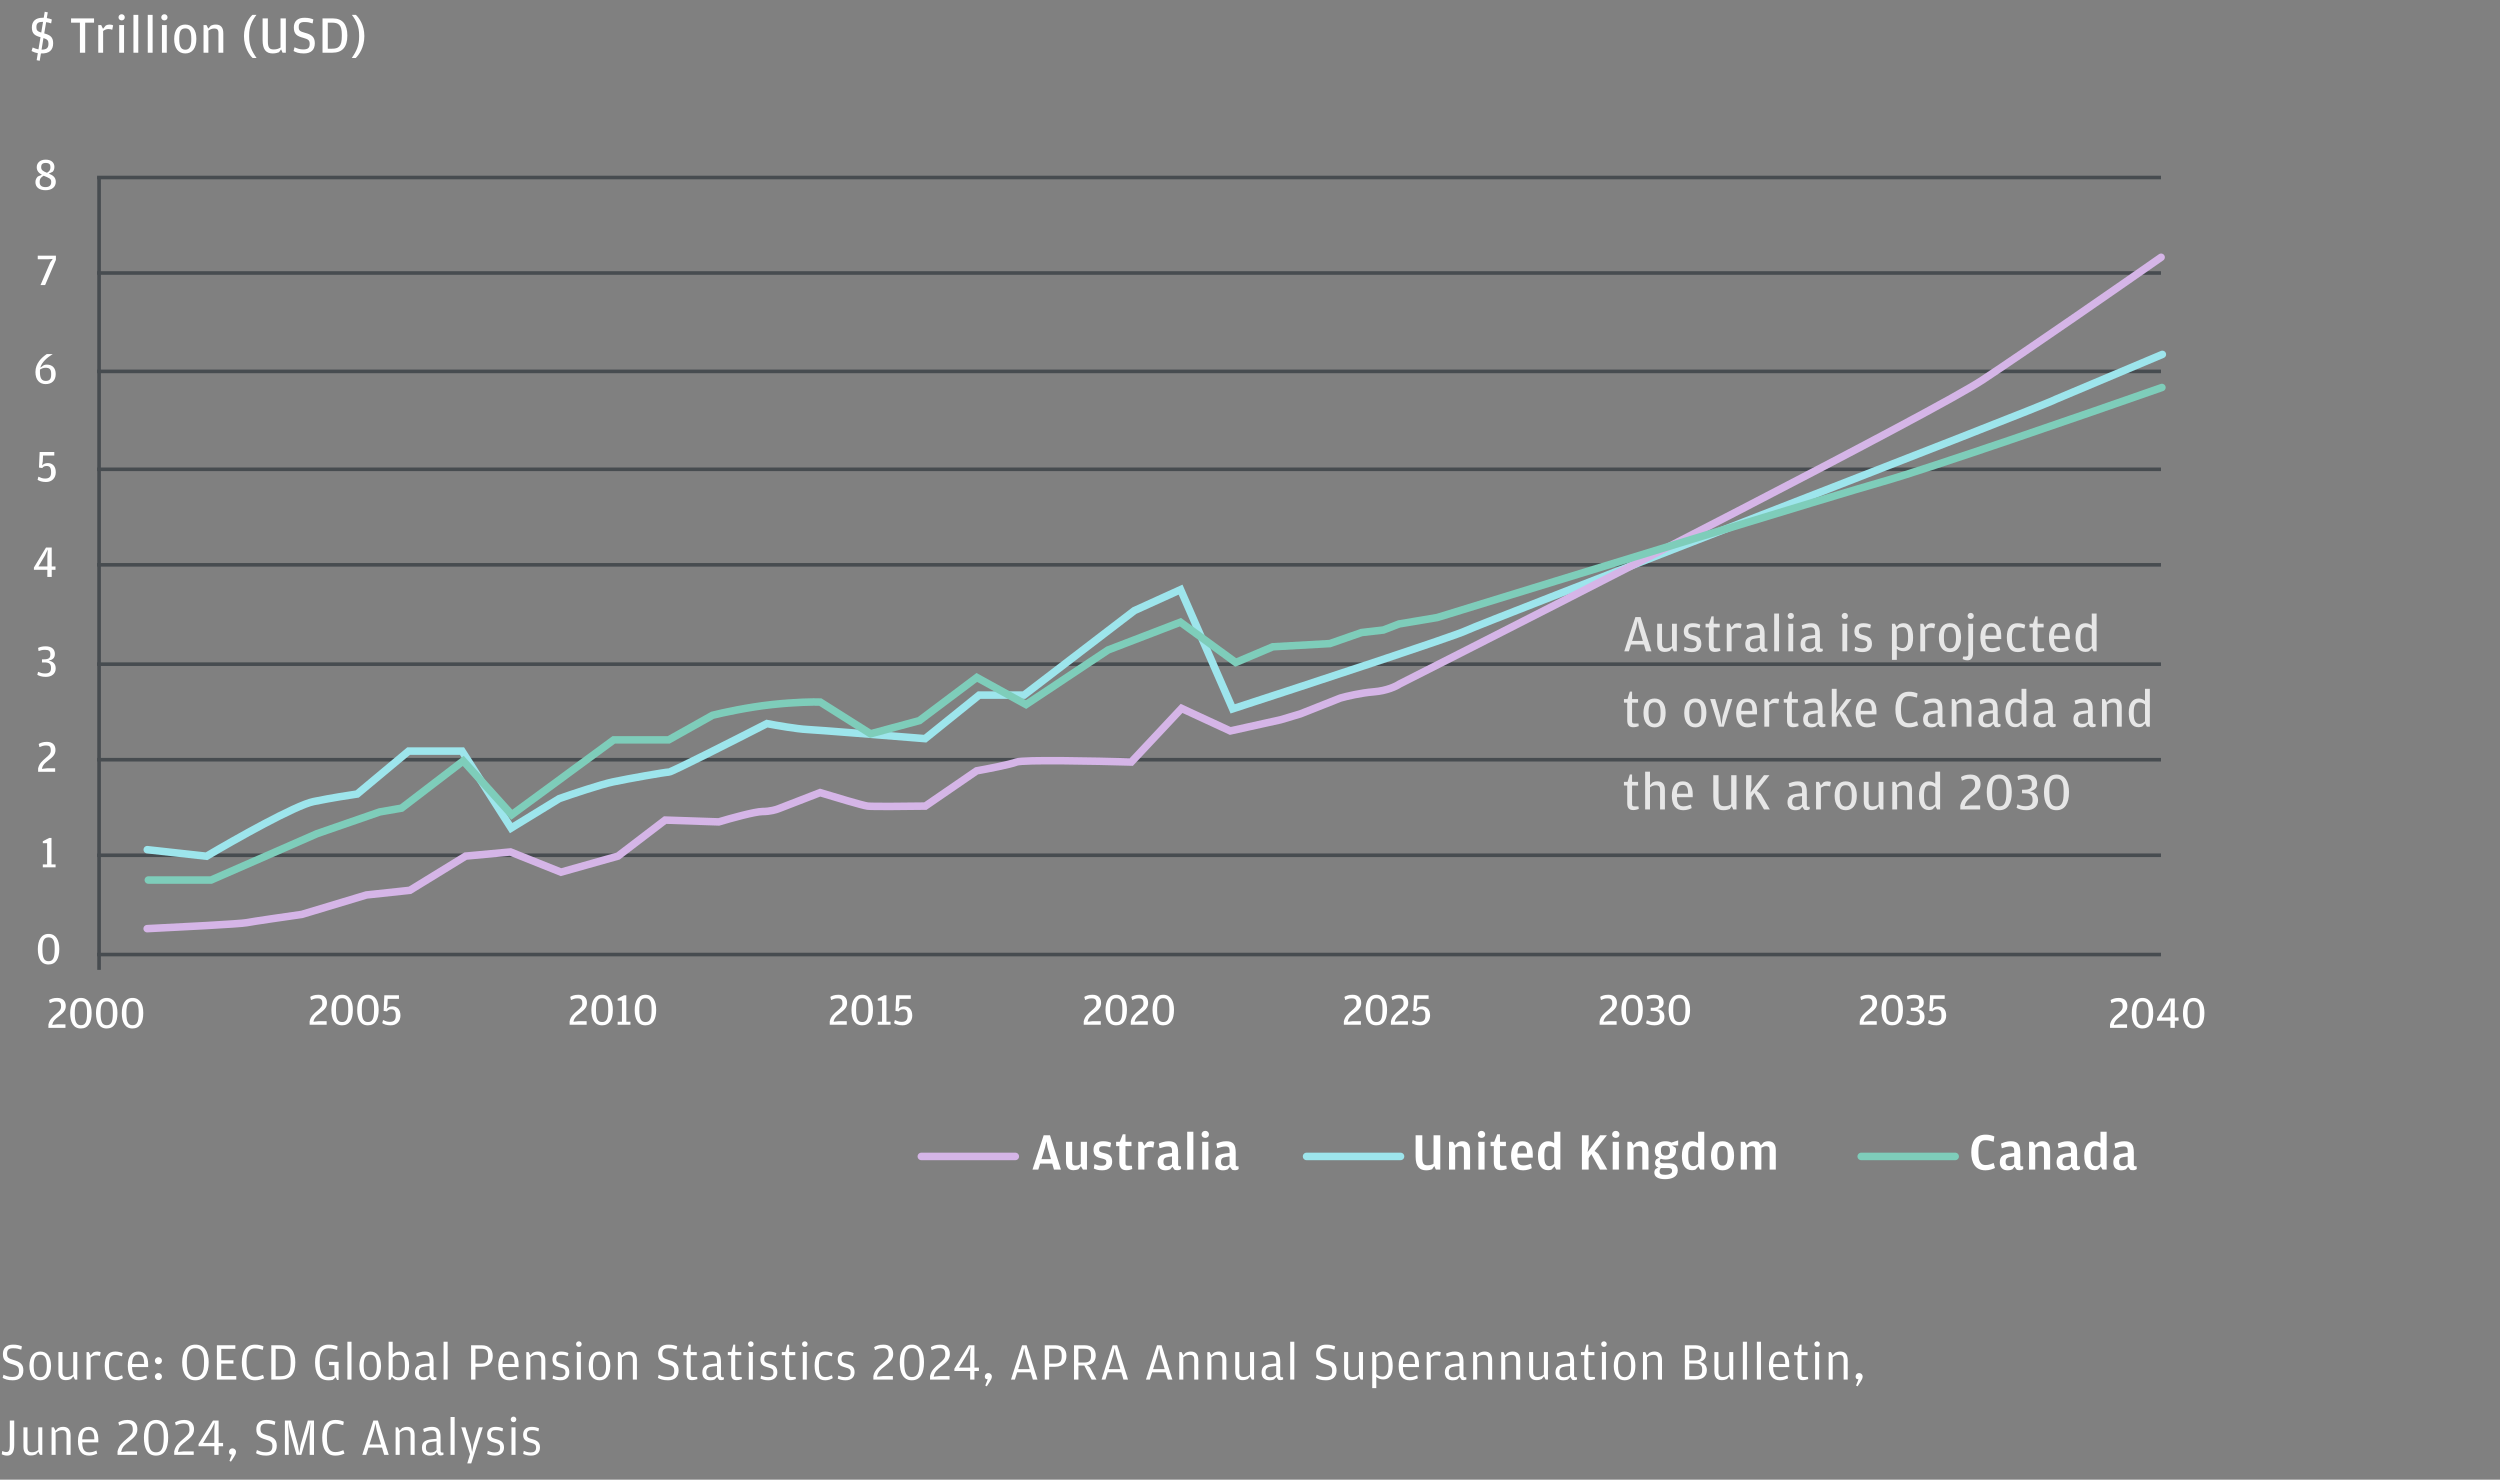 <svg width="664" height="393" viewBox="0 0 664 393" fill="none" xmlns="http://www.w3.org/2000/svg">
<rect x="0" y="0" width="664" height="393" fill="#808080" stroke="none"/>
<path d="M12.438 4.802C12.984 4.886 13.404 5.026 13.768 5.18L13.586 6.216C13.124 6.062 12.732 5.936 12.256 5.88L11.752 8.876C13.236 9.282 14.118 9.786 14.118 11.48C14.118 13.356 13.026 14.28 10.87 14.196L10.548 16.142L9.736 15.988L10.044 14.112C9.344 14 8.826 13.804 8.378 13.552L8.672 12.614C9.204 12.838 9.68 13.02 10.212 13.118L10.758 9.884C9.302 9.478 8.462 9.002 8.462 7.294C8.462 5.628 9.47 4.718 11.29 4.718H11.612L11.878 3.122L12.69 3.276L12.438 4.802ZM11.038 13.188C12.27 13.174 12.872 12.838 12.872 11.62C12.872 10.808 12.634 10.444 11.542 10.108L11.038 13.188ZM11.43 5.81H11.332C10.128 5.81 9.666 6.174 9.666 7.196C9.666 8.022 9.89 8.316 10.954 8.652C10.968 8.652 11.43 5.81 11.43 5.81ZM21.225 6.02H18.873V4.886H24.977V6.02H22.625V14H21.225V6.02ZM27.36 7.658L28.102 6.762C28.424 6.608 28.746 6.524 29.124 6.524C29.572 6.524 29.88 6.636 30.048 6.734L29.81 7.91C29.544 7.798 29.264 7.714 28.788 7.714C28.228 7.714 27.808 7.938 27.388 8.232V14H26.1V6.664H26.884L27.36 7.658ZM32.316 5.418C31.869 5.418 31.477 5.096 31.477 4.606C31.477 4.116 31.869 3.78 32.316 3.78C32.764 3.78 33.142 4.116 33.142 4.606C33.142 5.096 32.764 5.418 32.316 5.418ZM31.659 14V6.664H32.947V14H31.659ZM35.44 14V3.948H36.727V14H35.44ZM39.247 14V3.948H40.535V14H39.247ZM43.67 5.418C43.222 5.418 42.83 5.096 42.83 4.606C42.83 4.116 43.222 3.78 43.67 3.78C44.118 3.78 44.496 4.116 44.496 4.606C44.496 5.096 44.118 5.418 43.67 5.418ZM43.012 14V6.664H44.3V14H43.012ZM49.215 14.196C47.395 14.196 46.261 12.824 46.261 10.36C46.261 7.854 47.423 6.524 49.215 6.524C51.007 6.524 52.155 7.854 52.155 10.318C52.155 12.824 51.035 14.196 49.215 14.196ZM49.215 13.202C50.209 13.202 50.811 12.53 50.811 10.486V10.262C50.811 8.12 50.265 7.546 49.215 7.546C48.165 7.546 47.605 8.12 47.605 10.192V10.43C47.605 12.53 48.207 13.202 49.215 13.202ZM55.318 7.602L56.004 6.818C56.326 6.664 56.76 6.524 57.334 6.524C58.566 6.524 59.308 7.224 59.308 8.848V14H58.02V8.68C58.02 7.854 57.6 7.574 56.942 7.574C56.298 7.574 55.878 7.784 55.346 8.12V14H54.058V6.664H54.842L55.318 7.602ZM67.079 15.4C66.309 14.658 64.797 12.67 64.797 9.576C64.797 6.594 66.267 4.662 67.051 3.948H68.115C66.897 5.558 66.169 7.084 66.169 9.394V9.758C66.169 12.082 66.869 13.58 68.143 15.4H67.079ZM74.506 12.628V4.886H75.92V14H75.052L74.66 13.104L74.1 13.874C73.806 14 73.204 14.196 72.448 14.196C70.67 14.196 69.746 13.188 69.746 10.598V4.886H71.146V10.976C71.146 12.698 71.58 13.132 72.714 13.132C73.554 13.132 74.058 12.894 74.506 12.628ZM80.689 14.196C79.345 14.196 78.575 13.888 77.973 13.552L78.225 12.558C78.995 12.894 79.625 13.132 80.493 13.132C81.697 13.132 82.257 12.81 82.257 11.648C82.257 10.738 81.921 10.43 80.549 10.052C78.911 9.618 78.043 9.1 78.043 7.294C78.043 5.628 79.051 4.718 80.857 4.718C81.977 4.718 82.635 4.914 83.223 5.166L83.027 6.23C82.299 5.992 81.851 5.852 80.899 5.852C79.807 5.852 79.345 6.188 79.345 7.168C79.345 8.092 79.597 8.33 81.025 8.722C82.621 9.142 83.615 9.716 83.615 11.48C83.615 13.258 82.593 14.196 80.689 14.196ZM85.661 14V4.886H88.391C90.995 4.886 92.255 6.51 92.255 9.422C92.255 12.46 90.967 14 88.265 14H85.661ZM87.061 12.936H88.181C89.903 12.936 90.785 12.376 90.785 9.59V9.156C90.785 6.622 89.945 6.02 88.153 6.02H87.061V12.936ZM93.426 15.4C94.7 13.58 95.386 12.082 95.386 9.758V9.394C95.386 7.084 94.672 5.558 93.454 3.948H94.518C95.302 4.662 96.772 6.594 96.772 9.576C96.772 12.67 95.26 14.658 94.49 15.4H93.426Z" fill="white"/>
<path opacity="0.8" d="M433.184 171.194L432.624 173H431.406L434.36 163.886H435.732L438.63 173H437.174L436.642 171.194H433.184ZM436.348 170.228L435.312 166.77L434.976 164.964L434.57 166.77L433.492 170.228H436.348ZM444.083 171.642V165.664H445.371V173H444.573L444.111 172.104L443.481 172.874C443.145 173.028 442.683 173.154 442.109 173.154C440.905 173.154 440.149 172.44 440.149 170.816V165.664H441.437V170.97C441.437 171.88 441.857 172.174 442.487 172.174C443.173 172.174 443.607 171.964 444.083 171.642ZM449.383 173.196C448.375 173.196 447.675 172.944 447.255 172.734L447.409 171.782C447.885 171.992 448.529 172.216 449.257 172.216C450.153 172.216 450.643 171.922 450.643 171.068C450.643 170.256 450.335 170.144 448.991 169.794C447.955 169.514 447.213 169.038 447.213 167.68C447.213 166.21 448.165 165.524 449.621 165.524C450.517 165.524 451.175 165.72 451.609 165.944L451.413 166.882C450.867 166.7 450.419 166.56 449.705 166.56C448.837 166.56 448.403 166.784 448.403 167.61C448.403 168.38 448.809 168.492 449.943 168.786C451.203 169.122 451.875 169.626 451.875 171.012C451.875 172.3 451.049 173.196 449.383 173.196ZM455.448 173.154C454.342 173.154 453.866 172.538 453.866 171.264V166.63H452.998V165.664H453.95L454.566 163.69H455.154V165.664H456.75V166.63H455.154V171.544C455.154 172.034 455.294 172.174 455.812 172.174H456.862L456.932 172.86C456.568 173 456.064 173.154 455.448 173.154ZM459.887 166.658L460.629 165.762C460.951 165.608 461.273 165.524 461.651 165.524C462.099 165.524 462.407 165.636 462.575 165.734L462.337 166.91C462.071 166.798 461.791 166.714 461.315 166.714C460.755 166.714 460.335 166.938 459.915 167.232V173H458.627V165.664H459.411L459.887 166.658ZM467.408 168.66V167.904C467.408 167.162 467.156 166.616 466.232 166.616C465.56 166.616 464.86 166.812 464.062 167.092L463.866 166.098C464.524 165.818 465.322 165.524 466.316 165.524C467.996 165.524 468.682 166.35 468.682 168.352V171.796C468.682 172.188 468.822 172.286 469.13 172.286H469.424L469.466 172.916C469.326 173.028 469.046 173.154 468.654 173.154C468.43 173.154 468.192 173.126 467.996 173.056L467.478 172.244L466.862 172.958C466.582 173.084 466.162 173.196 465.644 173.196C464.51 173.196 463.544 172.636 463.544 171.082C463.544 169.584 464.328 169.024 466.204 168.8L467.408 168.66ZM467.408 171.67V169.444L466.288 169.584C465.224 169.696 464.79 170.018 464.79 170.97V171.082C464.79 171.922 465.21 172.272 466.036 172.272C466.736 172.272 467.142 171.978 467.408 171.67ZM471.22 173V162.948H472.508V173H471.22ZM475.643 164.418C475.195 164.418 474.803 164.096 474.803 163.606C474.803 163.116 475.195 162.78 475.643 162.78C476.091 162.78 476.469 163.116 476.469 163.606C476.469 164.096 476.091 164.418 475.643 164.418ZM474.985 173V165.664H476.273V173H474.985ZM482.084 168.66V167.904C482.084 167.162 481.832 166.616 480.908 166.616C480.236 166.616 479.536 166.812 478.738 167.092L478.542 166.098C479.2 165.818 479.998 165.524 480.992 165.524C482.672 165.524 483.358 166.35 483.358 168.352V171.796C483.358 172.188 483.498 172.286 483.806 172.286H484.1L484.142 172.916C484.002 173.028 483.722 173.154 483.33 173.154C483.106 173.154 482.868 173.126 482.672 173.056L482.154 172.244L481.538 172.958C481.258 173.084 480.838 173.196 480.32 173.196C479.186 173.196 478.22 172.636 478.22 171.082C478.22 169.584 479.004 169.024 480.88 168.8L482.084 168.66ZM482.084 171.67V169.444L480.964 169.584C479.9 169.696 479.466 170.018 479.466 170.97V171.082C479.466 171.922 479.886 172.272 480.712 172.272C481.412 172.272 481.818 171.978 482.084 171.67ZM489.991 164.418C489.543 164.418 489.151 164.096 489.151 163.606C489.151 163.116 489.543 162.78 489.991 162.78C490.439 162.78 490.817 163.116 490.817 163.606C490.817 164.096 490.439 164.418 489.991 164.418ZM489.333 173V165.664H490.621V173H489.333ZM494.696 173.196C493.688 173.196 492.988 172.944 492.568 172.734L492.722 171.782C493.198 171.992 493.842 172.216 494.57 172.216C495.466 172.216 495.956 171.922 495.956 171.068C495.956 170.256 495.648 170.144 494.304 169.794C493.268 169.514 492.526 169.038 492.526 167.68C492.526 166.21 493.478 165.524 494.934 165.524C495.83 165.524 496.488 165.72 496.922 165.944L496.726 166.882C496.18 166.7 495.732 166.56 495.018 166.56C494.15 166.56 493.716 166.784 493.716 167.61C493.716 168.38 494.122 168.492 495.256 168.786C496.516 169.122 497.188 169.626 497.188 171.012C497.188 172.3 496.362 173.196 494.696 173.196ZM503.736 166.546L504.422 165.776C504.73 165.65 505.108 165.524 505.64 165.524C507.264 165.524 508.118 166.84 508.118 169.346C508.118 171.796 507.25 172.972 505.57 172.972C504.786 172.972 504.198 172.65 503.792 172.342V175.268H502.504V165.664H503.288L503.736 166.546ZM503.792 171.572C504.114 171.796 504.604 172.104 505.276 172.104C506.27 172.104 506.788 171.404 506.788 169.542V169.08C506.788 167.204 506.298 166.574 505.318 166.574C504.744 166.574 504.268 166.756 503.792 167.078V171.572ZM511.29 166.658L512.032 165.762C512.354 165.608 512.676 165.524 513.054 165.524C513.502 165.524 513.81 165.636 513.978 165.734L513.74 166.91C513.474 166.798 513.194 166.714 512.718 166.714C512.158 166.714 511.738 166.938 511.318 167.232V173H510.03V165.664H510.814L511.29 166.658ZM517.916 173.196C516.096 173.196 514.962 171.824 514.962 169.36C514.962 166.854 516.124 165.524 517.916 165.524C519.708 165.524 520.856 166.854 520.856 169.318C520.856 171.824 519.736 173.196 517.916 173.196ZM517.916 172.202C518.91 172.202 519.512 171.53 519.512 169.486V169.262C519.512 167.12 518.966 166.546 517.916 166.546C516.866 166.546 516.306 167.12 516.306 169.192V169.43C516.306 171.53 516.908 172.202 517.916 172.202ZM523.416 164.418C522.968 164.418 522.59 164.096 522.59 163.606C522.59 163.116 522.968 162.78 523.416 162.78C523.864 162.78 524.242 163.116 524.242 163.606C524.242 164.096 523.864 164.418 523.416 164.418ZM522.59 175.38C521.946 175.38 521.526 175.198 521.288 175.058L521.386 174.372H522.156C522.618 174.372 522.786 174.162 522.786 173.742V165.664H524.046V173.364C524.046 174.75 523.5 175.38 522.59 175.38ZM527.325 169.738C527.353 171.558 527.871 172.16 529.117 172.16C529.803 172.16 530.405 171.95 531.035 171.684L531.245 172.636C530.811 172.874 529.957 173.196 529.033 173.196C527.031 173.196 525.981 171.894 525.981 169.346C525.981 166.728 527.143 165.524 528.893 165.524C530.727 165.524 531.525 166.84 531.525 168.94V169.738H527.325ZM527.325 168.814H530.279V168.59C530.279 167.036 529.831 166.476 528.907 166.476C527.955 166.476 527.395 166.952 527.325 168.814ZM535.899 173.196C534.037 173.196 533.015 171.88 533.015 169.332C533.015 166.77 534.009 165.524 535.899 165.524C536.711 165.524 537.411 165.734 537.887 165.958L537.691 166.938C537.061 166.742 536.557 166.602 535.983 166.602C534.919 166.602 534.359 167.064 534.359 169.178V169.402C534.359 171.558 534.933 172.16 535.983 172.16C536.655 172.16 537.131 171.964 537.747 171.684L537.957 172.65C537.495 172.916 536.781 173.196 535.899 173.196ZM541.481 173.154C540.375 173.154 539.899 172.538 539.899 171.264V166.63H539.031V165.664H539.983L540.599 163.69H541.187V165.664H542.783V166.63H541.187V171.544C541.187 172.034 541.327 172.174 541.845 172.174H542.895L542.965 172.86C542.601 173 542.097 173.154 541.481 173.154ZM545.555 169.738C545.583 171.558 546.101 172.16 547.347 172.16C548.033 172.16 548.635 171.95 549.265 171.684L549.475 172.636C549.041 172.874 548.187 173.196 547.263 173.196C545.261 173.196 544.211 171.894 544.211 169.346C544.211 166.728 545.373 165.524 547.123 165.524C548.957 165.524 549.755 166.84 549.755 168.94V169.738H545.555ZM545.555 168.814H548.509V168.59C548.509 167.036 548.061 166.476 547.137 166.476C546.185 166.476 545.625 166.952 545.555 168.814ZM555.571 166.14V162.948H556.859V173H556.061L555.627 172.132L554.857 172.958C554.661 173.056 554.311 173.154 553.877 173.154C552.169 173.154 551.259 171.838 551.259 169.318C551.259 166.644 552.421 165.524 553.891 165.524C554.661 165.524 555.193 165.818 555.571 166.14ZM555.571 171.6V167.092C555.277 166.868 554.787 166.574 554.129 166.574C553.149 166.574 552.589 167.064 552.589 169.08V169.612C552.589 171.572 553.149 172.272 554.143 172.272C554.731 172.272 555.081 172.006 555.571 171.6ZM433.772 193.154C432.666 193.154 432.19 192.538 432.19 191.264V186.63H431.322V185.664H432.274L432.89 183.69H433.478V185.664H435.074V186.63H433.478V191.544C433.478 192.034 433.618 192.174 434.136 192.174H435.186L435.256 192.86C434.892 193 434.388 193.154 433.772 193.154ZM439.457 193.196C437.637 193.196 436.503 191.824 436.503 189.36C436.503 186.854 437.665 185.524 439.457 185.524C441.249 185.524 442.397 186.854 442.397 189.318C442.397 191.824 441.277 193.196 439.457 193.196ZM439.457 192.202C440.451 192.202 441.053 191.53 441.053 189.486V189.262C441.053 187.12 440.507 186.546 439.457 186.546C438.407 186.546 437.847 187.12 437.847 189.192V189.43C437.847 191.53 438.449 192.202 439.457 192.202ZM450.284 193.196C448.464 193.196 447.33 191.824 447.33 189.36C447.33 186.854 448.492 185.524 450.284 185.524C452.076 185.524 453.224 186.854 453.224 189.318C453.224 191.824 452.104 193.196 450.284 193.196ZM450.284 192.202C451.278 192.202 451.88 191.53 451.88 189.486V189.262C451.88 187.12 451.334 186.546 450.284 186.546C449.234 186.546 448.674 187.12 448.674 189.192V189.43C448.674 191.53 449.276 192.202 450.284 192.202ZM456.516 193L454.22 185.664H455.564L456.852 190.186L457.216 192.538L457.58 190.186L458.896 185.664H460.114L457.846 193H456.516ZM462.469 189.738C462.497 191.558 463.015 192.16 464.261 192.16C464.947 192.16 465.549 191.95 466.179 191.684L466.389 192.636C465.955 192.874 465.101 193.196 464.177 193.196C462.175 193.196 461.125 191.894 461.125 189.346C461.125 186.728 462.287 185.524 464.037 185.524C465.871 185.524 466.669 186.84 466.669 188.94V189.738H462.469ZM462.469 188.814H465.423V188.59C465.423 187.036 464.975 186.476 464.051 186.476C463.099 186.476 462.539 186.952 462.469 188.814ZM469.867 186.658L470.609 185.762C470.931 185.608 471.253 185.524 471.631 185.524C472.079 185.524 472.387 185.636 472.555 185.734L472.317 186.91C472.051 186.798 471.771 186.714 471.295 186.714C470.735 186.714 470.315 186.938 469.895 187.232V193H468.607V185.664H469.391L469.867 186.658ZM476.214 193.154C475.108 193.154 474.632 192.538 474.632 191.264V186.63H473.764V185.664H474.716L475.332 183.69H475.92V185.664H477.516V186.63H475.92V191.544C475.92 192.034 476.06 192.174 476.578 192.174H477.628L477.698 192.86C477.334 193 476.83 193.154 476.214 193.154ZM482.795 188.66V187.904C482.795 187.162 482.543 186.616 481.619 186.616C480.947 186.616 480.247 186.812 479.449 187.092L479.253 186.098C479.911 185.818 480.709 185.524 481.703 185.524C483.383 185.524 484.069 186.35 484.069 188.352V191.796C484.069 192.188 484.209 192.286 484.517 192.286H484.811L484.853 192.916C484.713 193.028 484.433 193.154 484.041 193.154C483.817 193.154 483.579 193.126 483.383 193.056L482.865 192.244L482.249 192.958C481.969 193.084 481.549 193.196 481.031 193.196C479.897 193.196 478.931 192.636 478.931 191.082C478.931 189.584 479.715 189.024 481.591 188.8L482.795 188.66ZM482.795 191.67V189.444L481.675 189.584C480.611 189.696 480.177 190.018 480.177 190.97V191.082C480.177 191.922 480.597 192.272 481.423 192.272C482.123 192.272 482.529 191.978 482.795 191.67ZM487.811 190.508V193H486.523V182.948H487.811V187.47L487.573 189.5L490.401 185.664H491.773L489.267 188.884L490.191 189.822L491.913 193H490.499L488.581 189.402L487.811 190.508ZM494.193 189.738C494.221 191.558 494.739 192.16 495.985 192.16C496.671 192.16 497.273 191.95 497.903 191.684L498.113 192.636C497.679 192.874 496.825 193.196 495.901 193.196C493.899 193.196 492.849 191.894 492.849 189.346C492.849 186.728 494.011 185.524 495.761 185.524C497.595 185.524 498.393 186.84 498.393 188.94V189.738H494.193ZM494.193 188.814H497.147V188.59C497.147 187.036 496.699 186.476 495.775 186.476C494.823 186.476 494.263 186.952 494.193 188.814ZM507.03 193.196C504.37 193.196 503.418 191.124 503.418 188.422C503.418 185.748 504.44 183.718 507.072 183.718C508.01 183.718 508.682 183.914 509.312 184.194L509.144 185.3C508.29 185.048 507.772 184.894 506.988 184.894C505.812 184.894 504.902 185.552 504.902 188.142V188.59C504.902 191.236 505.714 192.09 507.016 192.09C507.898 192.09 508.388 191.866 509.158 191.558L509.466 192.622C508.808 192.93 508.038 193.196 507.03 193.196ZM514.642 188.66V187.904C514.642 187.162 514.39 186.616 513.466 186.616C512.794 186.616 512.094 186.812 511.296 187.092L511.1 186.098C511.758 185.818 512.556 185.524 513.55 185.524C515.23 185.524 515.916 186.35 515.916 188.352V191.796C515.916 192.188 516.056 192.286 516.364 192.286H516.658L516.7 192.916C516.56 193.028 516.28 193.154 515.888 193.154C515.664 193.154 515.426 193.126 515.23 193.056L514.712 192.244L514.096 192.958C513.816 193.084 513.396 193.196 512.878 193.196C511.744 193.196 510.778 192.636 510.778 191.082C510.778 189.584 511.562 189.024 513.438 188.8L514.642 188.66ZM514.642 191.67V189.444L513.522 189.584C512.458 189.696 512.024 190.018 512.024 190.97V191.082C512.024 191.922 512.444 192.272 513.27 192.272C513.97 192.272 514.376 191.978 514.642 191.67ZM519.63 186.602L520.316 185.818C520.638 185.664 521.072 185.524 521.646 185.524C522.878 185.524 523.62 186.224 523.62 187.848V193H522.332V187.68C522.332 186.854 521.912 186.574 521.254 186.574C520.61 186.574 520.19 186.784 519.658 187.12V193H518.37V185.664H519.154L519.63 186.602ZM529.312 188.66V187.904C529.312 187.162 529.06 186.616 528.136 186.616C527.464 186.616 526.764 186.812 525.966 187.092L525.77 186.098C526.428 185.818 527.226 185.524 528.22 185.524C529.9 185.524 530.586 186.35 530.586 188.352V191.796C530.586 192.188 530.726 192.286 531.034 192.286H531.328L531.37 192.916C531.23 193.028 530.95 193.154 530.558 193.154C530.334 193.154 530.096 193.126 529.9 193.056L529.382 192.244L528.766 192.958C528.486 193.084 528.066 193.196 527.548 193.196C526.414 193.196 525.448 192.636 525.448 191.082C525.448 189.584 526.232 189.024 528.108 188.8L529.312 188.66ZM529.312 191.67V189.444L528.192 189.584C527.128 189.696 526.694 190.018 526.694 190.97V191.082C526.694 191.922 527.114 192.272 527.94 192.272C528.64 192.272 529.046 191.978 529.312 191.67ZM536.917 186.14V182.948H538.205V193H537.407L536.973 192.132L536.203 192.958C536.007 193.056 535.657 193.154 535.223 193.154C533.515 193.154 532.605 191.838 532.605 189.318C532.605 186.644 533.767 185.524 535.237 185.524C536.007 185.524 536.539 185.818 536.917 186.14ZM536.917 191.6V187.092C536.623 186.868 536.133 186.574 535.475 186.574C534.495 186.574 533.935 187.064 533.935 189.08V189.612C533.935 191.572 534.495 192.272 535.489 192.272C536.077 192.272 536.427 192.006 536.917 191.6ZM543.954 188.66V187.904C543.954 187.162 543.702 186.616 542.778 186.616C542.106 186.616 541.406 186.812 540.608 187.092L540.412 186.098C541.07 185.818 541.868 185.524 542.862 185.524C544.542 185.524 545.228 186.35 545.228 188.352V191.796C545.228 192.188 545.368 192.286 545.676 192.286H545.97L546.012 192.916C545.872 193.028 545.592 193.154 545.2 193.154C544.976 193.154 544.738 193.126 544.542 193.056L544.024 192.244L543.408 192.958C543.128 193.084 542.708 193.196 542.19 193.196C541.056 193.196 540.09 192.636 540.09 191.082C540.09 189.584 540.874 189.024 542.75 188.8L543.954 188.66ZM543.954 191.67V189.444L542.834 189.584C541.77 189.696 541.336 190.018 541.336 190.97V191.082C541.336 191.922 541.756 192.272 542.582 192.272C543.282 192.272 543.688 191.978 543.954 191.67ZM554.563 188.66V187.904C554.563 187.162 554.311 186.616 553.387 186.616C552.715 186.616 552.015 186.812 551.217 187.092L551.021 186.098C551.679 185.818 552.477 185.524 553.471 185.524C555.151 185.524 555.837 186.35 555.837 188.352V191.796C555.837 192.188 555.977 192.286 556.285 192.286H556.579L556.621 192.916C556.481 193.028 556.201 193.154 555.809 193.154C555.585 193.154 555.347 193.126 555.151 193.056L554.633 192.244L554.017 192.958C553.737 193.084 553.317 193.196 552.799 193.196C551.665 193.196 550.699 192.636 550.699 191.082C550.699 189.584 551.483 189.024 553.359 188.8L554.563 188.66ZM554.563 191.67V189.444L553.443 189.584C552.379 189.696 551.945 190.018 551.945 190.97V191.082C551.945 191.922 552.365 192.272 553.191 192.272C553.891 192.272 554.297 191.978 554.563 191.67ZM559.55 186.602L560.236 185.818C560.558 185.664 560.992 185.524 561.566 185.524C562.798 185.524 563.54 186.224 563.54 187.848V193H562.252V187.68C562.252 186.854 561.832 186.574 561.174 186.574C560.53 186.574 560.11 186.784 559.578 187.12V193H558.29V185.664H559.074L559.55 186.602ZM569.708 186.14V182.948H570.996V193H570.198L569.764 192.132L568.994 192.958C568.798 193.056 568.448 193.154 568.014 193.154C566.306 193.154 565.396 191.838 565.396 189.318C565.396 186.644 566.558 185.524 568.028 185.524C568.798 185.524 569.33 185.818 569.708 186.14ZM569.708 191.6V187.092C569.414 186.868 568.924 186.574 568.266 186.574C567.286 186.574 566.726 187.064 566.726 189.08V189.612C566.726 191.572 567.286 192.272 568.28 192.272C568.868 192.272 569.218 192.006 569.708 191.6ZM433.772 215.154C432.666 215.154 432.19 214.538 432.19 213.264V208.63H431.322V207.664H432.274L432.89 205.69H433.478V207.664H435.074V208.63H433.478V213.544C433.478 214.034 433.618 214.174 434.136 214.174H435.186L435.256 214.86C434.892 215 434.388 215.154 433.772 215.154ZM438.239 209.12V215H436.951V204.948H438.239V208.574L438.897 207.818C439.219 207.664 439.653 207.524 440.227 207.524C441.459 207.524 442.201 208.224 442.201 209.848V215H440.913V209.68C440.913 208.854 440.493 208.574 439.835 208.574C439.191 208.574 438.771 208.784 438.239 209.12ZM445.387 211.738C445.415 213.558 445.933 214.16 447.179 214.16C447.865 214.16 448.467 213.95 449.097 213.684L449.307 214.636C448.873 214.874 448.019 215.196 447.095 215.196C445.093 215.196 444.043 213.894 444.043 211.346C444.043 208.728 445.205 207.524 446.955 207.524C448.789 207.524 449.587 208.84 449.587 210.94V211.738H445.387ZM445.387 210.814H448.341V210.59C448.341 209.036 447.893 208.476 446.969 208.476C446.017 208.476 445.457 208.952 445.387 210.814ZM459.806 213.628V205.886H461.22V215H460.352L459.96 214.104L459.4 214.874C459.106 215 458.504 215.196 457.748 215.196C455.97 215.196 455.046 214.188 455.046 211.598V205.886H456.446V211.976C456.446 213.698 456.88 214.132 458.014 214.132C458.854 214.132 459.358 213.894 459.806 213.628ZM464.939 210.52L468.509 205.886H469.979L466.619 210.072L467.655 210.856L470.077 215H468.523L465.989 210.632L465.177 211.724V215H463.763V205.886H465.177V208.826L464.939 210.52ZM478.619 210.66V209.904C478.619 209.162 478.367 208.616 477.443 208.616C476.771 208.616 476.071 208.812 475.273 209.092L475.077 208.098C475.735 207.818 476.533 207.524 477.527 207.524C479.207 207.524 479.893 208.35 479.893 210.352V213.796C479.893 214.188 480.033 214.286 480.341 214.286H480.635L480.677 214.916C480.537 215.028 480.257 215.154 479.865 215.154C479.641 215.154 479.403 215.126 479.207 215.056L478.689 214.244L478.073 214.958C477.793 215.084 477.373 215.196 476.855 215.196C475.721 215.196 474.755 214.636 474.755 213.082C474.755 211.584 475.539 211.024 477.415 210.8L478.619 210.66ZM478.619 213.67V211.444L477.499 211.584C476.435 211.696 476.001 212.018 476.001 212.97V213.082C476.001 213.922 476.421 214.272 477.247 214.272C477.947 214.272 478.353 213.978 478.619 213.67ZM483.606 208.658L484.348 207.762C484.67 207.608 484.992 207.524 485.37 207.524C485.818 207.524 486.126 207.636 486.294 207.734L486.056 208.91C485.79 208.798 485.51 208.714 485.034 208.714C484.474 208.714 484.054 208.938 483.634 209.232V215H482.346V207.664H483.13L483.606 208.658ZM490.232 215.196C488.412 215.196 487.278 213.824 487.278 211.36C487.278 208.854 488.44 207.524 490.232 207.524C492.024 207.524 493.172 208.854 493.172 211.318C493.172 213.824 492.052 215.196 490.232 215.196ZM490.232 214.202C491.226 214.202 491.828 213.53 491.828 211.486V211.262C491.828 209.12 491.282 208.546 490.232 208.546C489.182 208.546 488.622 209.12 488.622 211.192V211.43C488.622 213.53 489.224 214.202 490.232 214.202ZM498.952 213.642V207.664H500.24V215H499.442L498.98 214.104L498.35 214.874C498.014 215.028 497.552 215.154 496.978 215.154C495.774 215.154 495.018 214.44 495.018 212.816V207.664H496.306V212.97C496.306 213.88 496.726 214.174 497.356 214.174C498.042 214.174 498.476 213.964 498.952 213.642ZM503.847 208.602L504.533 207.818C504.855 207.664 505.289 207.524 505.863 207.524C507.095 207.524 507.837 208.224 507.837 209.848V215H506.549V209.68C506.549 208.854 506.129 208.574 505.471 208.574C504.827 208.574 504.407 208.784 503.875 209.12V215H502.587V207.664H503.371L503.847 208.602ZM514.004 208.14V204.948H515.292V215H514.494L514.06 214.132L513.29 214.958C513.094 215.056 512.744 215.154 512.31 215.154C510.602 215.154 509.692 213.838 509.692 211.318C509.692 208.644 510.854 207.524 512.324 207.524C513.094 207.524 513.626 207.818 514.004 208.14ZM514.004 213.6V209.092C513.71 208.868 513.22 208.574 512.562 208.574C511.582 208.574 511.022 209.064 511.022 211.08V211.612C511.022 213.572 511.582 214.272 512.576 214.272C513.164 214.272 513.514 214.006 514.004 213.6ZM520.656 215V213.95L520.74 213.642C521.09 212.34 522.084 211.514 523.022 210.702C524.03 209.82 524.576 209.344 524.576 208.462V208.294C524.576 207.146 524.1 206.838 523.12 206.838C522.308 206.838 521.762 207.062 521.076 207.356L520.838 206.376C521.356 206.082 522.098 205.718 523.344 205.718C525.248 205.718 526.032 206.81 526.032 208.252C526.032 209.792 524.982 210.576 523.736 211.542C522.826 212.256 522.14 212.788 521.888 213.88L521.846 214.09L523.428 213.908H525.934V215H520.656ZM530.983 215.196C528.701 215.196 527.679 213.278 527.679 210.422C527.679 207.678 528.743 205.718 531.011 205.718C533.279 205.718 534.329 207.636 534.329 210.394C534.329 213.362 533.279 215.196 530.983 215.196ZM531.011 214.174C532.327 214.174 532.901 213.264 532.901 210.562V210.086C532.901 207.692 532.355 206.796 530.997 206.796C529.653 206.796 529.107 207.734 529.107 210.142V210.604C529.107 213.292 529.695 214.174 531.011 214.174ZM538.242 215.196C536.968 215.196 536.114 214.86 535.61 214.552L535.848 213.628C536.604 213.936 537.094 214.132 537.976 214.132C539.264 214.132 539.852 213.67 539.852 212.522V212.354C539.852 211.136 539.236 210.716 537.794 210.716H537.052V209.75H537.626C539.138 209.75 539.656 209.33 539.656 208.294V208.182C539.656 207.118 539.152 206.81 537.948 206.81C537.164 206.81 536.744 206.95 536.002 207.188L535.848 206.208C536.324 205.984 537.08 205.718 538.158 205.718C540.174 205.718 541.056 206.726 541.056 208.084C541.056 209.33 540.384 209.876 539.166 210.17C540.51 210.422 541.308 211.15 541.308 212.578C541.308 214.146 540.146 215.196 538.242 215.196ZM546.185 215.196C543.903 215.196 542.881 213.278 542.881 210.422C542.881 207.678 543.945 205.718 546.213 205.718C548.481 205.718 549.531 207.636 549.531 210.394C549.531 213.362 548.481 215.196 546.185 215.196ZM546.213 214.174C547.529 214.174 548.103 213.264 548.103 210.562V210.086C548.103 207.692 547.557 206.796 546.199 206.796C544.855 206.796 544.309 207.734 544.309 210.142V210.604C544.309 213.292 544.897 214.174 546.213 214.174Z" fill="white"/>
<path d="M26.312 257.596L26.312 47.005" stroke="#474C50" stroke-width="0.958"/>
<path d="M12.879 256.168C10.923 256.168 10.047 254.524 10.047 252.076C10.047 249.724 10.959 248.044 12.903 248.044C14.847 248.044 15.747 249.688 15.747 252.052C15.747 254.596 14.847 256.168 12.879 256.168ZM12.903 255.292C14.031 255.292 14.523 254.512 14.523 252.196V251.788C14.523 249.736 14.055 248.968 12.891 248.968C11.739 248.968 11.271 249.772 11.271 251.836V252.232C11.271 254.536 11.775 255.292 12.903 255.292Z" fill="white"/>
<path d="M12.861 273V272.1L12.933 271.836C13.233 270.72 14.085 270.012 14.889 269.316C15.753 268.56 16.221 268.152 16.221 267.396V267.252C16.221 266.268 15.813 266.004 14.973 266.004C14.277 266.004 13.809 266.196 13.221 266.448L13.017 265.608C13.461 265.356 14.097 265.044 15.165 265.044C16.797 265.044 17.469 265.98 17.469 267.216C17.469 268.536 16.569 269.208 15.501 270.036C14.721 270.648 14.133 271.104 13.917 272.04L13.881 272.22L15.237 272.064H17.385V273H12.861ZM21.473 273.168C19.517 273.168 18.64 271.524 18.64 269.076C18.64 266.724 19.552 265.044 21.497 265.044C23.441 265.044 24.34 266.688 24.34 269.052C24.34 271.596 23.441 273.168 21.473 273.168ZM21.497 272.292C22.625 272.292 23.116 271.512 23.116 269.196V268.788C23.116 266.736 22.648 265.968 21.485 265.968C20.332 265.968 19.864 266.772 19.864 268.836V269.232C19.864 271.536 20.369 272.292 21.497 272.292ZM28.328 273.168C26.372 273.168 25.496 271.524 25.496 269.076C25.496 266.724 26.408 265.044 28.352 265.044C30.296 265.044 31.196 266.688 31.196 269.052C31.196 271.596 30.296 273.168 28.328 273.168ZM28.352 272.292C29.48 272.292 29.972 271.512 29.972 269.196V268.788C29.972 266.736 29.504 265.968 28.34 265.968C27.188 265.968 26.72 266.772 26.72 268.836V269.232C26.72 271.536 27.224 272.292 28.352 272.292ZM35.183 273.168C33.227 273.168 32.351 271.524 32.351 269.076C32.351 266.724 33.263 265.044 35.207 265.044C37.151 265.044 38.051 266.688 38.051 269.052C38.051 271.596 37.151 273.168 35.183 273.168ZM35.207 272.292C36.335 272.292 36.827 271.512 36.827 269.196V268.788C36.827 266.736 36.359 265.968 35.195 265.968C34.043 265.968 33.575 266.772 33.575 268.836V269.232C33.575 271.536 34.079 272.292 35.207 272.292Z" fill="white"/>
<path d="M82.237 272.162V271.262L82.309 270.998C82.609 269.882 83.462 269.174 84.266 268.478C85.129 267.722 85.597 267.314 85.597 266.558V266.414C85.597 265.43 85.189 265.166 84.35 265.166C83.653 265.166 83.186 265.358 82.597 265.61L82.394 264.77C82.838 264.518 83.474 264.206 84.541 264.206C86.174 264.206 86.846 265.142 86.846 266.378C86.846 267.698 85.945 268.37 84.877 269.198C84.097 269.81 83.51 270.266 83.293 271.202L83.257 271.382L84.614 271.226H86.761V272.162H82.237ZM90.849 272.33C88.893 272.33 88.017 270.686 88.017 268.238C88.017 265.886 88.929 264.206 90.873 264.206C92.817 264.206 93.717 265.85 93.717 268.214C93.717 270.758 92.817 272.33 90.849 272.33ZM90.873 271.454C92.001 271.454 92.493 270.674 92.493 268.358V267.95C92.493 265.898 92.025 265.13 90.861 265.13C89.709 265.13 89.241 265.934 89.241 267.998V268.394C89.241 270.698 89.745 271.454 90.873 271.454ZM97.704 272.33C95.748 272.33 94.872 270.686 94.872 268.238C94.872 265.886 95.784 264.206 97.728 264.206C99.672 264.206 100.572 265.85 100.572 268.214C100.572 270.758 99.672 272.33 97.704 272.33ZM97.728 271.454C98.856 271.454 99.348 270.674 99.348 268.358V267.95C99.348 265.898 98.88 265.13 97.716 265.13C96.564 265.13 96.096 265.934 96.096 267.998V268.394C96.096 270.698 96.6 271.454 97.728 271.454ZM103.768 272.33C102.64 272.33 101.956 272.03 101.524 271.742L101.74 270.914C102.412 271.214 102.808 271.406 103.528 271.406C104.56 271.406 105.112 270.986 105.112 269.822V269.666C105.112 268.406 104.668 268.07 103.924 268.07C103.264 268.07 103 268.31 102.772 268.622L101.896 268.49L102.076 264.35H105.964V265.298H102.976L102.904 266.882L102.712 267.938C103.048 267.59 103.48 267.29 104.236 267.29C105.388 267.29 106.36 268.034 106.36 269.75C106.36 271.262 105.328 272.33 103.768 272.33Z" fill="white"/>
<path d="M151.291 272.162V271.262L151.363 270.998C151.663 269.882 152.515 269.174 153.319 268.478C154.183 267.722 154.651 267.314 154.651 266.558V266.414C154.651 265.43 154.243 265.166 153.403 265.166C152.707 265.166 152.239 265.358 151.651 265.61L151.447 264.77C151.891 264.518 152.527 264.206 153.595 264.206C155.227 264.206 155.899 265.142 155.899 266.378C155.899 267.698 154.999 268.37 153.931 269.198C153.151 269.81 152.563 270.266 152.347 271.202L152.311 271.382L153.667 271.226H155.815V272.162H151.291ZM159.903 272.33C157.947 272.33 157.071 270.686 157.071 268.238C157.071 265.886 157.983 264.206 159.927 264.206C161.871 264.206 162.771 265.85 162.771 268.214C162.771 270.758 161.871 272.33 159.903 272.33ZM159.927 271.454C161.055 271.454 161.547 270.674 161.547 268.358V267.95C161.547 265.898 161.079 265.13 159.915 265.13C158.763 265.13 158.295 265.934 158.295 267.998V268.394C158.295 270.698 158.799 271.454 159.927 271.454ZM164.046 272.162V271.37H165.186V265.754H164.046V265.238L165.726 264.35H166.35V271.37H167.442V272.162H164.046ZM171.41 272.33C169.454 272.33 168.578 270.686 168.578 268.238C168.578 265.886 169.49 264.206 171.434 264.206C173.378 264.206 174.278 265.85 174.278 268.214C174.278 270.758 173.378 272.33 171.41 272.33ZM171.434 271.454C172.562 271.454 173.054 270.674 173.054 268.358V267.95C173.054 265.898 172.586 265.13 171.422 265.13C170.27 265.13 169.802 265.934 169.802 267.998V268.394C169.802 270.698 170.306 271.454 171.434 271.454Z" fill="white"/>
<path d="M220.38 272.162V271.262L220.452 270.998C220.752 269.882 221.604 269.174 222.408 268.478C223.272 267.722 223.74 267.314 223.74 266.558V266.414C223.74 265.43 223.332 265.166 222.492 265.166C221.796 265.166 221.328 265.358 220.74 265.61L220.536 264.77C220.98 264.518 221.616 264.206 222.684 264.206C224.316 264.206 224.988 265.142 224.988 266.378C224.988 267.698 224.088 268.37 223.02 269.198C222.24 269.81 221.652 270.266 221.436 271.202L221.4 271.382L222.756 271.226H224.904V272.162H220.38ZM228.991 272.33C227.035 272.33 226.159 270.686 226.159 268.238C226.159 265.886 227.071 264.206 229.015 264.206C230.959 264.206 231.859 265.85 231.859 268.214C231.859 270.758 230.959 272.33 228.991 272.33ZM229.015 271.454C230.143 271.454 230.635 270.674 230.635 268.358V267.95C230.635 265.898 230.167 265.13 229.003 265.13C227.851 265.13 227.383 265.934 227.383 267.998V268.394C227.383 270.698 227.887 271.454 229.015 271.454ZM233.135 272.162V271.37H234.275V265.754H233.135V265.238L234.815 264.35H235.439V271.37H236.531V272.162H233.135ZM239.707 272.33C238.579 272.33 237.895 272.03 237.463 271.742L237.679 270.914C238.351 271.214 238.747 271.406 239.467 271.406C240.499 271.406 241.051 270.986 241.051 269.822V269.666C241.051 268.406 240.607 268.07 239.863 268.07C239.203 268.07 238.939 268.31 238.711 268.622L237.835 268.49L238.015 264.35H241.903V265.298H238.915L238.843 266.882L238.651 267.938C238.987 267.59 239.419 267.29 240.175 267.29C241.327 267.29 242.299 268.034 242.299 269.75C242.299 271.262 241.267 272.33 239.707 272.33Z" fill="white"/>
<path d="M287.84 272.162V271.262L287.912 270.998C288.212 269.882 289.064 269.174 289.868 268.478C290.732 267.722 291.2 267.314 291.2 266.558V266.414C291.2 265.43 290.792 265.166 289.952 265.166C289.256 265.166 288.788 265.358 288.2 265.61L287.996 264.77C288.44 264.518 289.076 264.206 290.144 264.206C291.776 264.206 292.448 265.142 292.448 266.378C292.448 267.698 291.548 268.37 290.48 269.198C289.7 269.81 289.112 270.266 288.896 271.202L288.86 271.382L290.216 271.226H292.364V272.162H287.84ZM296.451 272.33C294.495 272.33 293.619 270.686 293.619 268.238C293.619 265.886 294.531 264.206 296.475 264.206C298.419 264.206 299.319 265.85 299.319 268.214C299.319 270.758 298.419 272.33 296.451 272.33ZM296.475 271.454C297.603 271.454 298.095 270.674 298.095 268.358V267.95C298.095 265.898 297.627 265.13 296.463 265.13C295.311 265.13 294.843 265.934 294.843 267.998V268.394C294.843 270.698 295.347 271.454 296.475 271.454ZM300.332 272.162V271.262L300.404 270.998C300.704 269.882 301.556 269.174 302.36 268.478C303.224 267.722 303.692 267.314 303.692 266.558V266.414C303.692 265.43 303.284 265.166 302.444 265.166C301.748 265.166 301.28 265.358 300.692 265.61L300.488 264.77C300.932 264.518 301.568 264.206 302.636 264.206C304.268 264.206 304.94 265.142 304.94 266.378C304.94 267.698 304.04 268.37 302.972 269.198C302.192 269.81 301.604 270.266 301.388 271.202L301.352 271.382L302.708 271.226H304.856V272.162H300.332ZM308.944 272.33C306.988 272.33 306.112 270.686 306.112 268.238C306.112 265.886 307.024 264.206 308.968 264.206C310.912 264.206 311.812 265.85 311.812 268.214C311.812 270.758 310.912 272.33 308.944 272.33ZM308.968 271.454C310.096 271.454 310.588 270.674 310.588 268.358V267.95C310.588 265.898 310.12 265.13 308.956 265.13C307.804 265.13 307.336 265.934 307.336 267.998V268.394C307.336 270.698 307.84 271.454 308.968 271.454Z" fill="white"/>
<path d="M356.929 272.162V271.262L357.001 270.998C357.301 269.882 358.153 269.174 358.957 268.478C359.821 267.722 360.289 267.314 360.289 266.558V266.414C360.289 265.43 359.881 265.166 359.041 265.166C358.345 265.166 357.877 265.358 357.289 265.61L357.085 264.77C357.529 264.518 358.165 264.206 359.233 264.206C360.865 264.206 361.537 265.142 361.537 266.378C361.537 267.698 360.637 268.37 359.569 269.198C358.789 269.81 358.201 270.266 357.985 271.202L357.949 271.382L359.305 271.226H361.453V272.162H356.929ZM365.54 272.33C363.584 272.33 362.708 270.686 362.708 268.238C362.708 265.886 363.62 264.206 365.564 264.206C367.508 264.206 368.408 265.85 368.408 268.214C368.408 270.758 367.508 272.33 365.54 272.33ZM365.564 271.454C366.692 271.454 367.184 270.674 367.184 268.358V267.95C367.184 265.898 366.716 265.13 365.552 265.13C364.4 265.13 363.932 265.934 363.932 267.998V268.394C363.932 270.698 364.436 271.454 365.564 271.454ZM369.421 272.162V271.262L369.493 270.998C369.793 269.882 370.645 269.174 371.449 268.478C372.313 267.722 372.781 267.314 372.781 266.558V266.414C372.781 265.43 372.373 265.166 371.533 265.166C370.837 265.166 370.369 265.358 369.781 265.61L369.577 264.77C370.021 264.518 370.657 264.206 371.725 264.206C373.357 264.206 374.029 265.142 374.029 266.378C374.029 267.698 373.129 268.37 372.061 269.198C371.281 269.81 370.693 270.266 370.477 271.202L370.441 271.382L371.797 271.226H373.945V272.162H369.421ZM377.24 272.33C376.112 272.33 375.428 272.03 374.996 271.742L375.212 270.914C375.884 271.214 376.28 271.406 377 271.406C378.032 271.406 378.584 270.986 378.584 269.822V269.666C378.584 268.406 378.14 268.07 377.396 268.07C376.736 268.07 376.472 268.31 376.244 268.622L375.368 268.49L375.548 264.35H379.436V265.298H376.448L376.376 266.882L376.184 267.938C376.52 267.59 376.952 267.29 377.708 267.29C378.86 267.29 379.832 268.034 379.832 269.75C379.832 271.262 378.8 272.33 377.24 272.33Z" fill="white"/>
<path d="M424.853 272.162V271.262L424.925 270.998C425.225 269.882 426.077 269.174 426.881 268.478C427.745 267.722 428.213 267.314 428.213 266.558V266.414C428.213 265.43 427.805 265.166 426.965 265.166C426.269 265.166 425.801 265.358 425.213 265.61L425.009 264.77C425.453 264.518 426.089 264.206 427.157 264.206C428.789 264.206 429.461 265.142 429.461 266.378C429.461 267.698 428.561 268.37 427.493 269.198C426.713 269.81 426.125 270.266 425.909 271.202L425.873 271.382L427.229 271.226H429.377V272.162H424.853ZM433.464 272.33C431.508 272.33 430.632 270.686 430.632 268.238C430.632 265.886 431.544 264.206 433.488 264.206C435.432 264.206 436.332 265.85 436.332 268.214C436.332 270.758 435.432 272.33 433.464 272.33ZM433.488 271.454C434.616 271.454 435.108 270.674 435.108 268.358V267.95C435.108 265.898 434.64 265.13 433.476 265.13C432.324 265.13 431.856 265.934 431.856 267.998V268.394C431.856 270.698 432.36 271.454 433.488 271.454ZM439.446 272.33C438.354 272.33 437.622 272.042 437.19 271.778L437.394 270.986C438.042 271.25 438.462 271.418 439.218 271.418C440.322 271.418 440.826 271.022 440.826 270.038V269.894C440.826 268.85 440.298 268.49 439.062 268.49H438.426V267.662H438.918C440.214 267.662 440.658 267.302 440.658 266.414V266.318C440.658 265.406 440.226 265.142 439.194 265.142C438.522 265.142 438.162 265.262 437.526 265.466L437.394 264.626C437.802 264.434 438.45 264.206 439.374 264.206C441.102 264.206 441.858 265.07 441.858 266.234C441.858 267.302 441.282 267.77 440.238 268.022C441.39 268.238 442.074 268.862 442.074 270.086C442.074 271.43 441.078 272.33 439.446 272.33ZM446.015 272.33C444.059 272.33 443.183 270.686 443.183 268.238C443.183 265.886 444.095 264.206 446.039 264.206C447.983 264.206 448.883 265.85 448.883 268.214C448.883 270.758 447.983 272.33 446.015 272.33ZM446.039 271.454C447.167 271.454 447.659 270.674 447.659 268.358V267.95C447.659 265.898 447.191 265.13 446.027 265.13C444.875 265.13 444.407 265.934 444.407 267.998V268.394C444.407 270.698 444.911 271.454 446.039 271.454Z" fill="white"/>
<path d="M493.942 272.162V271.262L494.014 270.998C494.314 269.882 495.166 269.174 495.97 268.478C496.834 267.722 497.302 267.314 497.302 266.558V266.414C497.302 265.43 496.894 265.166 496.054 265.166C495.358 265.166 494.89 265.358 494.302 265.61L494.098 264.77C494.542 264.518 495.178 264.206 496.246 264.206C497.878 264.206 498.55 265.142 498.55 266.378C498.55 267.698 497.65 268.37 496.582 269.198C495.802 269.81 495.214 270.266 494.998 271.202L494.962 271.382L496.318 271.226H498.466V272.162H493.942ZM502.553 272.33C500.597 272.33 499.721 270.686 499.721 268.238C499.721 265.886 500.633 264.206 502.577 264.206C504.521 264.206 505.421 265.85 505.421 268.214C505.421 270.758 504.521 272.33 502.553 272.33ZM502.577 271.454C503.705 271.454 504.197 270.674 504.197 268.358V267.95C504.197 265.898 503.729 265.13 502.565 265.13C501.413 265.13 500.945 265.934 500.945 267.998V268.394C500.945 270.698 501.449 271.454 502.577 271.454ZM508.535 272.33C507.443 272.33 506.711 272.042 506.279 271.778L506.483 270.986C507.131 271.25 507.551 271.418 508.307 271.418C509.411 271.418 509.915 271.022 509.915 270.038V269.894C509.915 268.85 509.387 268.49 508.151 268.49H507.515V267.662H508.007C509.303 267.662 509.747 267.302 509.747 266.414V266.318C509.747 265.406 509.315 265.142 508.283 265.142C507.611 265.142 507.251 265.262 506.615 265.466L506.483 264.626C506.891 264.434 507.539 264.206 508.463 264.206C510.191 264.206 510.947 265.07 510.947 266.234C510.947 267.302 510.371 267.77 509.327 268.022C510.479 268.238 511.163 268.862 511.163 270.086C511.163 271.43 510.167 272.33 508.535 272.33ZM514.312 272.33C513.184 272.33 512.5 272.03 512.068 271.742L512.284 270.914C512.956 271.214 513.352 271.406 514.072 271.406C515.104 271.406 515.656 270.986 515.656 269.822V269.666C515.656 268.406 515.212 268.07 514.468 268.07C513.808 268.07 513.544 268.31 513.316 268.622L512.44 268.49L512.62 264.35H516.508V265.298H513.52L513.448 266.882L513.256 267.938C513.592 267.59 514.024 267.29 514.78 267.29C515.932 267.29 516.904 268.034 516.904 269.75C516.904 271.262 515.872 272.33 514.312 272.33Z" fill="white"/>
<path d="M560.42 273V272.1L560.492 271.836C560.792 270.72 561.644 270.012 562.448 269.316C563.312 268.56 563.78 268.152 563.78 267.396V267.252C563.78 266.268 563.372 266.004 562.532 266.004C561.836 266.004 561.368 266.196 560.78 266.448L560.576 265.608C561.02 265.356 561.656 265.044 562.724 265.044C564.356 265.044 565.028 265.98 565.028 267.216C565.028 268.536 564.128 269.208 563.06 270.036C562.28 270.648 561.692 271.104 561.476 272.04L561.44 272.22L562.796 272.064H564.944V273H560.42ZM569.031 273.168C567.075 273.168 566.199 271.524 566.199 269.076C566.199 266.724 567.111 265.044 569.055 265.044C570.999 265.044 571.899 266.688 571.899 269.052C571.899 271.596 570.999 273.168 569.031 273.168ZM569.055 272.292C570.183 272.292 570.675 271.512 570.675 269.196V268.788C570.675 266.736 570.207 265.968 569.043 265.968C567.891 265.968 567.423 266.772 567.423 268.836V269.232C567.423 271.536 567.927 272.292 569.055 272.292ZM576.463 273V271.104H572.899V270.516L576.115 265.188H577.627V270.228H578.635V271.104H577.627V273H576.463ZM574.087 270.228H576.475V267.576L576.571 265.716L575.851 267.3L574.087 270.228ZM582.625 273.168C580.669 273.168 579.793 271.524 579.793 269.076C579.793 266.724 580.705 265.044 582.649 265.044C584.593 265.044 585.493 266.688 585.493 269.052C585.493 271.596 584.593 273.168 582.625 273.168ZM582.649 272.292C583.777 272.292 584.269 271.512 584.269 269.196V268.788C584.269 266.736 583.801 265.968 582.637 265.968C581.485 265.968 581.017 266.772 581.017 268.836V269.232C581.017 271.536 581.521 272.292 582.649 272.292Z" fill="white"/>
<path d="M12.166 179.782C11.074 179.782 10.342 179.494 9.91 179.23L10.114 178.438C10.762 178.702 11.182 178.87 11.938 178.87C13.042 178.87 13.546 178.474 13.546 177.49V177.346C13.546 176.302 13.018 175.942 11.782 175.942H11.146V175.114H11.638C12.934 175.114 13.378 174.754 13.378 173.866V173.77C13.378 172.858 12.946 172.594 11.914 172.594C11.242 172.594 10.882 172.714 10.246 172.918L10.114 172.078C10.522 171.886 11.17 171.658 12.094 171.658C13.822 171.658 14.578 172.522 14.578 173.686C14.578 174.754 14.002 175.222 12.958 175.474C14.11 175.69 14.794 176.314 14.794 177.538C14.794 178.882 13.798 179.782 12.166 179.782Z" fill="white"/>
<path d="M10.707 97.641L11.655 96.981C11.859 96.897 12.099 96.837 12.435 96.837C13.863 96.837 14.799 97.725 14.799 99.332C14.799 101.013 13.803 102.021 12.123 102.021C10.503 102.021 9.411 100.905 9.411 98.805C9.411 96.501 11.055 94.953 12.423 94.04H14.007C12.495 94.977 11.079 96.225 10.707 97.641ZM10.623 98.156C10.611 98.216 10.611 98.288 10.611 98.361V98.865C10.611 100.485 11.091 101.169 12.147 101.169C13.131 101.169 13.587 100.713 13.587 99.513V99.237C13.587 98.049 13.107 97.677 12.111 97.677C11.487 97.677 11.067 97.892 10.623 98.156Z" fill="white"/>
<path d="M11.37 230.368V229.576H12.51V223.96H11.37V223.444L13.05 222.556H13.674V229.576H14.766V230.368H11.37Z" fill="white"/>
<path d="M12.572 153.228V151.332H9.008V150.744L12.224 145.416H13.736V150.456H14.744V151.332H13.736V153.228H12.572ZM10.196 150.456H12.584V147.804L12.68 145.944L11.96 147.528L10.196 150.456Z" fill="white"/>
<path d="M10.758 75.721L13.35 69.709L14.01 68.773L12.87 68.857H10.026V67.909H14.85V69.025L11.982 75.721H10.758Z" fill="white"/>
<path d="M10.123 204.991V204.091L10.195 203.827C10.495 202.711 11.347 202.003 12.151 201.307C13.015 200.551 13.483 200.143 13.483 199.387V199.243C13.483 198.259 13.075 197.995 12.235 197.995C11.539 197.995 11.071 198.187 10.483 198.439L10.279 197.599C10.723 197.347 11.359 197.035 12.427 197.035C14.059 197.035 14.731 197.971 14.731 199.207C14.731 200.527 13.831 201.199 12.763 202.027C11.983 202.639 11.395 203.095 11.179 204.031L11.143 204.211L12.499 204.055H14.647V204.991H10.123Z" fill="white"/>
<path d="M12.224 128.025C11.096 128.025 10.412 127.725 9.98 127.437L10.196 126.609C10.868 126.909 11.264 127.101 11.984 127.101C13.016 127.101 13.568 126.681 13.568 125.517V125.361C13.568 124.101 13.124 123.765 12.38 123.765C11.72 123.765 11.456 124.005 11.228 124.317L10.352 124.185L10.532 120.045H14.42V120.993H11.432L11.36 122.577L11.168 123.633C11.504 123.285 11.936 122.985 12.692 122.985C13.844 122.985 14.816 123.729 14.816 125.445C14.816 126.957 13.784 128.025 12.224 128.025Z" fill="white"/>
<path d="M11.125 46.408C10.345 45.988 9.757 45.4 9.757 44.404C9.757 43.276 10.621 42.4 12.133 42.4C13.729 42.4 14.449 43.3 14.449 44.308C14.449 44.848 14.317 45.232 14.029 45.592L12.961 46.12C13.957 46.516 14.821 47.032 14.821 48.304C14.821 49.612 13.825 50.524 12.109 50.524C10.297 50.524 9.409 49.636 9.409 48.364C9.409 47.68 9.697 47.224 10.057 46.876L11.125 46.408ZM12.481 45.892C13.225 45.436 13.393 45.064 13.393 44.416V44.344C13.393 43.684 13.081 43.276 12.133 43.276C11.221 43.276 10.933 43.732 10.933 44.332V44.404C10.933 45.148 11.365 45.46 12.481 45.892ZM11.593 46.672C10.837 47.104 10.537 47.548 10.537 48.22V48.388C10.537 49.264 11.065 49.696 12.097 49.696C13.105 49.696 13.597 49.216 13.597 48.4V48.22C13.597 47.476 13.045 47.272 11.593 46.672Z" fill="white"/>
<path d="M25.787 253.527H573.954" stroke="#474C50" stroke-width="0.958"/>
<path d="M25.787 227.157H573.954" stroke="#474C50" stroke-width="0.958"/>
<path d="M25.787 201.78H573.954" stroke="#474C50" stroke-width="0.958"/>
<path d="M25.787 176.403H573.954" stroke="#474C50" stroke-width="0.958"/>
<path d="M25.787 150.018H573.954" stroke="#474C50" stroke-width="0.958"/>
<path d="M25.787 124.647H573.954" stroke="#474C50" stroke-width="0.958"/>
<path d="M25.787 98.642H573.954" stroke="#474C50" stroke-width="0.958"/>
<path d="M25.787 72.51H573.954" stroke="#474C50" stroke-width="0.958"/>
<path d="M25.787 47.146H573.954" stroke="#474C50" stroke-width="0.958"/>
<path d="M39.116 225.677L54.861 227.417C62.342 222.98 78.504 213.864 83.306 212.89C88.107 211.915 93.019 211.15 94.875 210.889L108.532 199.494H122.711L135.759 219.936L148.546 212.107C151.939 210.918 159.541 208.366 162.812 207.671C166.9 206.801 176.817 205.061 177.687 205.061C178.383 205.061 195.316 196.478 203.696 192.187C206.103 192.651 211.612 193.613 214.395 193.753C217.179 193.892 236.432 195.434 245.711 196.188L260.064 184.619H271.981L301.296 162.176L313.561 156.609L327.392 188.272C346.993 181.893 386.839 168.805 389.414 167.482C392.632 165.83 542.946 107.853 546.078 106.026L574.317 94.13" stroke="#9DE5EC" stroke-width="2" stroke-linecap="round"/>
<path d="M39.09 246.65C47.211 246.26 63.865 245.398 65.517 245.067C67.169 244.737 75.978 243.461 80.176 242.865L97.313 237.703L108.875 236.465L123.671 227.38L135.577 226.279L148.998 231.647L164.138 227.38L176.664 217.814L190.91 218.296C193.961 217.378 200.559 215.543 202.541 215.543C204.523 215.543 206.211 215.038 206.808 214.786L217.819 210.519C221.49 211.643 229.147 213.932 230.413 214.098C231.68 214.263 241.172 214.166 245.761 214.098L259.387 204.738C262.209 204.233 268.279 203.059 269.986 202.398C271.692 201.737 291.022 202.123 300.474 202.398L313.825 188.152L326.763 194.139L340.115 191.18L345.414 189.597L356.012 185.399C357.527 184.963 361.422 184.023 364.89 183.747C368.359 183.472 370.878 182.256 371.704 181.683C418.148 158.191 514.148 109.146 526.593 100.897C539.038 92.648 563.374 75.753 573.987 68.336" stroke="#D5B5E7" stroke-width="2" stroke-linecap="round"/>
<path d="M39.401 233.735H56.072L84.205 221.421L100.876 215.643L106.654 214.643L123.041 202.097L135.923 216.4L163.014 196.509H177.601L189.252 189.973C191.873 189.31 198.705 187.813 205.071 187.131C211.436 186.449 216.248 186.405 217.858 186.468L231.214 194.898L244.191 191.394L259.441 179.932L272.513 187.131L294.299 172.639L313.528 165.25L328.21 175.954L338.061 171.786L353.216 170.934L361.647 167.997L367.425 167.334L371.592 165.724L381.728 164.019C416.238 153.379 488.215 131.264 500.036 127.93C511.857 124.596 554.407 109.869 574.203 102.923" stroke="#7ECDBA" stroke-width="2" stroke-linecap="round"/>
<path d="M276.261 309.046L275.771 310.642H274.231L277.199 301.528H278.879L281.791 310.642H279.929L279.467 309.046H276.261ZM279.131 307.87L278.249 304.874L277.927 303.152L277.535 304.874L276.611 307.87H279.131ZM287.059 309.158V303.264H288.697V310.642H287.619L287.087 309.718L286.429 310.558C286.065 310.698 285.617 310.81 285.113 310.81C283.839 310.81 283.125 310.012 283.125 308.416V303.264H284.763V308.556C284.763 309.326 285.113 309.578 285.687 309.578C286.247 309.578 286.625 309.424 287.059 309.158ZM292.718 310.838C291.668 310.838 290.954 310.586 290.52 310.362L290.688 309.2C291.164 309.396 291.78 309.62 292.522 309.62C293.404 309.62 293.838 309.368 293.838 308.654C293.838 307.926 293.488 307.898 292.214 307.576C291.178 307.324 290.436 306.806 290.436 305.378C290.436 303.81 291.458 303.11 293.026 303.11C293.978 303.11 294.678 303.32 295.112 303.544L294.874 304.734C294.314 304.552 293.838 304.426 293.18 304.426C292.298 304.426 291.934 304.608 291.934 305.294C291.934 305.966 292.326 306.036 293.474 306.316C294.72 306.61 295.392 307.128 295.392 308.556C295.392 309.928 294.51 310.838 292.718 310.838ZM299.17 310.81C297.868 310.81 297.294 310.068 297.294 308.626V304.412H296.44V303.264H297.42L298.204 301.262H298.932V303.264H300.514V304.412H298.932V309.004C298.932 309.48 299.1 309.62 299.632 309.62H300.64L300.724 310.502C300.402 310.642 299.842 310.81 299.17 310.81ZM303.924 304.328L304.694 303.334C305.002 303.194 305.31 303.11 305.702 303.11C306.15 303.11 306.444 303.236 306.598 303.348L306.318 304.818C306.066 304.706 305.772 304.636 305.282 304.636C304.778 304.636 304.358 304.804 303.952 305.014V310.642H302.314V303.264H303.392L303.924 304.328ZM311.286 306.218V305.518C311.286 304.916 311.048 304.496 310.236 304.496C309.592 304.496 308.864 304.692 307.996 304.986L307.772 303.754C308.388 303.46 309.298 303.11 310.39 303.11C312.21 303.11 312.91 303.936 312.91 306.092V309.326C312.91 309.676 313.05 309.76 313.33 309.76H313.666L313.694 310.488C313.54 310.628 313.232 310.81 312.728 310.81C312.462 310.81 312.196 310.768 311.972 310.698L311.37 309.872L310.81 310.572C310.53 310.698 310.11 310.838 309.522 310.838C308.444 310.838 307.464 310.278 307.464 308.724C307.464 307.17 308.234 306.638 310.208 306.358L311.286 306.218ZM311.286 309.256V307.156L310.32 307.296C309.382 307.422 309.018 307.702 309.018 308.542V308.654C309.018 309.41 309.424 309.732 310.124 309.732C310.712 309.732 311.048 309.508 311.286 309.256ZM315.317 310.642V300.59H316.955V310.642H315.317ZM320.127 302.228C319.595 302.228 319.147 301.878 319.147 301.29C319.147 300.716 319.595 300.352 320.127 300.352C320.645 300.352 321.093 300.716 321.093 301.29C321.093 301.878 320.645 302.228 320.127 302.228ZM319.301 310.642V303.264H320.939V310.642H319.301ZM326.577 306.218V305.518C326.577 304.916 326.339 304.496 325.527 304.496C324.883 304.496 324.155 304.692 323.287 304.986L323.063 303.754C323.679 303.46 324.589 303.11 325.681 303.11C327.501 303.11 328.201 303.936 328.201 306.092V309.326C328.201 309.676 328.341 309.76 328.621 309.76H328.957L328.985 310.488C328.831 310.628 328.523 310.81 328.019 310.81C327.753 310.81 327.487 310.768 327.263 310.698L326.661 309.872L326.101 310.572C325.821 310.698 325.401 310.838 324.813 310.838C323.735 310.838 322.755 310.278 322.755 308.724C322.755 307.17 323.525 306.638 325.499 306.358L326.577 306.218ZM326.577 309.256V307.156L325.611 307.296C324.673 307.422 324.309 307.702 324.309 308.542V308.654C324.309 309.41 324.715 309.732 325.415 309.732C326.003 309.732 326.339 309.508 326.577 309.256Z" fill="white"/>
<path d="M244.707 307.147H269.661" stroke="#D5B5E7" stroke-width="2" stroke-linecap="round"/>
<path d="M380.748 309.102V301.528H382.54V310.642H381.364L380.944 309.704L380.356 310.558C380.09 310.656 379.544 310.838 378.788 310.838C377.094 310.838 375.988 309.872 375.988 307.226V301.528H377.766V307.646C377.766 309.074 378.158 309.508 379.152 309.508C379.908 309.508 380.356 309.312 380.748 309.102ZM386.463 304.23L387.205 303.39C387.513 303.236 387.947 303.11 388.451 303.11C389.739 303.11 390.453 303.894 390.453 305.49V310.642H388.815V305.322C388.815 304.678 388.465 304.426 387.877 304.426C387.345 304.426 386.967 304.594 386.491 304.846V310.642H384.853V303.264H385.931L386.463 304.23ZM393.494 302.228C392.962 302.228 392.514 301.878 392.514 301.29C392.514 300.716 392.962 300.352 393.494 300.352C394.012 300.352 394.46 300.716 394.46 301.29C394.46 301.878 394.012 302.228 393.494 302.228ZM392.668 310.642V303.264H394.306V310.642H392.668ZM398.628 310.81C397.326 310.81 396.752 310.068 396.752 308.626V304.412H395.898V303.264H396.878L397.662 301.262H398.39V303.264H399.972V304.412H398.39V309.004C398.39 309.48 398.558 309.62 399.09 309.62H400.098L400.182 310.502C399.86 310.642 399.3 310.81 398.628 310.81ZM403.032 307.478C403.06 309.046 403.494 309.536 404.656 309.536C405.37 309.536 406 309.312 406.616 309.074L406.84 310.278C406.406 310.516 405.538 310.838 404.544 310.838C402.416 310.838 401.338 309.494 401.338 306.96C401.338 304.398 402.514 303.11 404.362 303.11C406.322 303.11 407.106 304.44 407.106 306.596V307.478H403.032ZM403.046 306.372H405.566V306.12C405.566 304.762 405.202 304.286 404.376 304.286C403.522 304.286 403.102 304.748 403.046 306.372ZM412.793 303.656V300.59H414.431V310.642H413.339L412.863 309.788L412.121 310.628C411.939 310.712 411.589 310.81 411.211 310.81C409.419 310.81 408.481 309.494 408.481 306.974C408.481 304.174 409.755 303.11 411.197 303.11C411.925 303.11 412.429 303.362 412.793 303.656ZM412.793 309.116V304.846C412.527 304.65 412.121 304.426 411.547 304.426C410.665 304.426 410.175 304.846 410.175 306.624V307.38C410.175 309.102 410.665 309.732 411.561 309.732C412.079 309.732 412.401 309.48 412.793 309.116ZM421.667 305.994L424.985 301.528H426.805L423.529 305.7L424.565 306.498L426.903 310.642H424.943L422.647 306.512L421.947 307.576V310.642H420.155V301.528H421.947V304.076L421.667 305.994ZM429.162 302.228C428.63 302.228 428.182 301.878 428.182 301.29C428.182 300.716 428.63 300.352 429.162 300.352C429.68 300.352 430.128 300.716 430.128 301.29C430.128 301.878 429.68 302.228 429.162 302.228ZM428.336 310.642V303.264H429.974V310.642H428.336ZM433.848 304.23L434.59 303.39C434.898 303.236 435.332 303.11 435.836 303.11C437.124 303.11 437.838 303.894 437.838 305.49V310.642H436.2V305.322C436.2 304.678 435.85 304.426 435.262 304.426C434.73 304.426 434.352 304.594 433.876 304.846V310.642H432.238V303.264H433.316L433.848 304.23ZM443.932 303.474L445.724 302.886V304.244H444.072L445.038 304.832C445.108 305.014 445.15 305.21 445.15 305.518C445.15 307.352 443.848 307.968 442.35 307.968C441.888 307.968 441.468 307.898 441.118 307.772C440.964 307.898 440.824 308.08 440.824 308.346C440.824 308.752 441.076 308.962 441.664 308.962H443.302C444.814 308.962 445.612 309.536 445.612 310.852C445.612 312.574 444.044 313.19 442.238 313.19C440.362 313.19 439.396 312.546 439.396 311.426C439.396 310.922 439.592 310.642 439.718 310.474L440.488 310.11C439.956 309.942 439.578 309.564 439.578 308.892C439.578 308.458 439.718 308.15 439.858 307.954L440.712 307.45L439.858 306.918C439.662 306.554 439.522 306.134 439.522 305.56C439.522 303.726 440.936 303.11 442.35 303.11C442.994 303.11 443.512 303.236 443.932 303.474ZM442.35 306.932C443.162 306.932 443.54 306.582 443.54 305.686V305.448C443.54 304.608 443.162 304.286 442.35 304.286C441.524 304.286 441.146 304.608 441.146 305.42V305.672C441.146 306.582 441.524 306.932 442.35 306.932ZM441.132 310.236C440.922 310.474 440.782 310.768 440.782 311.132C440.782 311.762 441.188 312.028 442.28 312.028C443.498 312.028 444.1 311.594 444.1 311.034V310.908C444.1 310.53 443.918 310.236 443.204 310.236H441.132ZM451.018 303.656V300.59H452.656V310.642H451.564L451.088 309.788L450.346 310.628C450.164 310.712 449.814 310.81 449.436 310.81C447.644 310.81 446.706 309.494 446.706 306.974C446.706 304.174 447.98 303.11 449.422 303.11C450.15 303.11 450.654 303.362 451.018 303.656ZM451.018 309.116V304.846C450.752 304.65 450.346 304.426 449.772 304.426C448.89 304.426 448.4 304.846 448.4 306.624V307.38C448.4 309.102 448.89 309.732 449.786 309.732C450.304 309.732 450.626 309.48 451.018 309.116ZM457.517 310.838C455.571 310.838 454.437 309.424 454.437 306.974C454.437 304.482 455.599 303.11 457.517 303.11C459.421 303.11 460.569 304.482 460.569 306.932C460.569 309.424 459.435 310.838 457.517 310.838ZM457.517 309.592C458.413 309.592 458.875 309.032 458.875 307.114V306.862C458.875 304.86 458.455 304.384 457.517 304.384C456.551 304.384 456.131 304.86 456.131 306.792V307.058C456.131 309.032 456.593 309.592 457.517 309.592ZM467.704 304.258L468.446 303.39C468.782 303.236 469.174 303.11 469.678 303.11C470.952 303.11 471.652 303.894 471.652 305.49V310.642H470.014V305.322C470.014 304.664 469.692 304.426 469.104 304.426C468.6 304.426 468.264 304.594 467.816 304.846V310.642H466.178V305.322C466.178 304.664 465.814 304.426 465.268 304.426C464.778 304.426 464.414 304.594 463.98 304.832V310.642H462.342V303.264H463.42L463.952 304.202L464.666 303.39C464.96 303.236 465.366 303.11 465.884 303.11C466.444 303.11 466.836 303.222 467.144 303.39L467.704 304.258Z" fill="white"/>
<path d="M347.026 307.147H371.98" stroke="#9DE5EC" stroke-width="2" stroke-linecap="round"/>
<path d="M527.334 310.838C524.548 310.838 523.568 308.738 523.568 306.064C523.568 303.39 524.59 301.36 527.39 301.36C528.356 301.36 529.098 301.57 529.7 301.85L529.518 303.264C528.678 302.998 528.118 302.844 527.334 302.844C526.214 302.844 525.458 303.376 525.458 305.714V306.302C525.458 308.724 526.214 309.438 527.376 309.438C528.216 309.438 528.748 309.2 529.504 308.878L529.868 310.222C529.224 310.53 528.384 310.838 527.334 310.838ZM534.97 306.218V305.518C534.97 304.916 534.732 304.496 533.92 304.496C533.276 304.496 532.548 304.692 531.68 304.986L531.456 303.754C532.072 303.46 532.982 303.11 534.074 303.11C535.894 303.11 536.594 303.936 536.594 306.092V309.326C536.594 309.676 536.734 309.76 537.014 309.76H537.35L537.378 310.488C537.224 310.628 536.916 310.81 536.412 310.81C536.146 310.81 535.88 310.768 535.656 310.698L535.054 309.872L534.494 310.572C534.214 310.698 533.794 310.838 533.206 310.838C532.128 310.838 531.148 310.278 531.148 308.724C531.148 307.17 531.918 306.638 533.892 306.358L534.97 306.218ZM534.97 309.256V307.156L534.004 307.296C533.066 307.422 532.702 307.702 532.702 308.542V308.654C532.702 309.41 533.108 309.732 533.808 309.732C534.396 309.732 534.732 309.508 534.97 309.256ZM540.527 304.23L541.269 303.39C541.577 303.236 542.011 303.11 542.515 303.11C543.803 303.11 544.517 303.894 544.517 305.49V310.642H542.879V305.322C542.879 304.678 542.529 304.426 541.941 304.426C541.409 304.426 541.031 304.594 540.555 304.846V310.642H538.917V303.264H539.995L540.527 304.23ZM550.049 306.218V305.518C550.049 304.916 549.811 304.496 548.999 304.496C548.355 304.496 547.627 304.692 546.759 304.986L546.535 303.754C547.151 303.46 548.061 303.11 549.153 303.11C550.973 303.11 551.673 303.936 551.673 306.092V309.326C551.673 309.676 551.813 309.76 552.093 309.76H552.429L552.457 310.488C552.303 310.628 551.995 310.81 551.491 310.81C551.225 310.81 550.959 310.768 550.735 310.698L550.133 309.872L549.573 310.572C549.293 310.698 548.873 310.838 548.285 310.838C547.207 310.838 546.227 310.278 546.227 308.724C546.227 307.17 546.997 306.638 548.971 306.358L550.049 306.218ZM550.049 309.256V307.156L549.083 307.296C548.145 307.422 547.781 307.702 547.781 308.542V308.654C547.781 309.41 548.187 309.732 548.887 309.732C549.475 309.732 549.811 309.508 550.049 309.256ZM557.888 303.656V300.59H559.526V310.642H558.434L557.958 309.788L557.216 310.628C557.034 310.712 556.684 310.81 556.306 310.81C554.514 310.81 553.576 309.494 553.576 306.974C553.576 304.174 554.85 303.11 556.292 303.11C557.02 303.11 557.524 303.362 557.888 303.656ZM557.888 309.116V304.846C557.622 304.65 557.216 304.426 556.642 304.426C555.76 304.426 555.27 304.846 555.27 306.624V307.38C555.27 309.102 555.76 309.732 556.656 309.732C557.174 309.732 557.496 309.48 557.888 309.116ZM565.115 306.218V305.518C565.115 304.916 564.877 304.496 564.065 304.496C563.421 304.496 562.693 304.692 561.825 304.986L561.601 303.754C562.217 303.46 563.127 303.11 564.219 303.11C566.039 303.11 566.739 303.936 566.739 306.092V309.326C566.739 309.676 566.879 309.76 567.159 309.76H567.495L567.523 310.488C567.369 310.628 567.061 310.81 566.557 310.81C566.291 310.81 566.025 310.768 565.801 310.698L565.199 309.872L564.639 310.572C564.359 310.698 563.939 310.838 563.351 310.838C562.273 310.838 561.293 310.278 561.293 308.724C561.293 307.17 562.063 306.638 564.037 306.358L565.115 306.218ZM565.115 309.256V307.156L564.149 307.296C563.211 307.422 562.847 307.702 562.847 308.542V308.654C562.847 309.41 563.253 309.732 563.953 309.732C564.541 309.732 564.877 309.508 565.115 309.256Z" fill="white"/>
<path d="M494.337 307.147H519.291" stroke="#7ECDBA" stroke-width="2" stroke-linecap="round"/>
<path d="M3.388 366.612C2.044 366.612 1.288 366.304 0.7 365.968L0.924 365.128C1.694 365.478 2.324 365.716 3.192 365.716C4.438 365.716 5.04 365.352 5.04 364.078C5.04 363.112 4.704 362.762 3.304 362.356C1.652 361.88 0.77 361.376 0.77 359.626C0.77 357.988 1.778 357.134 3.5 357.134C4.592 357.134 5.236 357.344 5.824 357.596L5.642 358.478C4.9 358.24 4.466 358.1 3.486 358.1C2.38 358.1 1.876 358.464 1.876 359.528C1.876 360.522 2.156 360.788 3.626 361.222C5.208 361.67 6.202 362.244 6.202 363.98C6.202 365.702 5.166 366.612 3.388 366.612ZM10.699 366.612C8.949 366.612 7.815 365.254 7.815 362.79C7.815 360.284 8.977 358.968 10.699 358.968C12.421 358.968 13.555 360.284 13.555 362.748C13.555 365.254 12.449 366.612 10.699 366.612ZM10.699 365.772C11.749 365.772 12.435 365.016 12.435 362.902V362.706C12.435 360.48 11.805 359.836 10.699 359.836C9.593 359.836 8.949 360.48 8.949 362.636V362.846C8.949 365.016 9.635 365.772 10.699 365.772ZM19.448 365.114V359.108H20.526V366.416H19.91L19.476 365.548L18.86 366.276C18.552 366.43 18.076 366.57 17.46 366.57C16.298 366.57 15.514 365.912 15.514 364.26V359.108H16.592V364.428C16.592 365.408 17.054 365.73 17.726 365.73C18.482 365.73 18.944 365.506 19.448 365.114ZM24.037 360.06L24.765 359.22C25.101 359.066 25.437 358.968 25.801 358.968C26.249 358.968 26.571 359.08 26.739 359.164L26.529 360.158C26.249 360.046 25.983 359.976 25.521 359.976C24.933 359.976 24.513 360.228 24.065 360.564V366.416H22.987V359.108H23.603L24.037 360.06ZM30.623 366.612C28.817 366.612 27.823 365.338 27.823 362.748C27.823 360.186 28.789 358.968 30.623 358.968C31.393 358.968 32.065 359.164 32.569 359.388L32.387 360.228C31.729 360.018 31.239 359.878 30.693 359.878C29.559 359.878 28.957 360.396 28.957 362.608V362.818C28.957 365.1 29.587 365.744 30.693 365.744C31.365 365.744 31.785 365.548 32.429 365.254L32.639 366.052C32.177 366.332 31.463 366.612 30.623 366.612ZM35.075 363.098C35.102 365.072 35.691 365.744 36.978 365.744C37.636 365.744 38.211 365.548 38.855 365.254L39.05 366.066C38.617 366.304 37.791 366.612 36.895 366.612C34.962 366.612 33.941 365.338 33.941 362.776C33.941 360.13 35.089 358.968 36.782 358.968C38.532 358.968 39.344 360.284 39.344 362.342V363.098H35.075ZM35.075 362.286H38.281V362.076C38.281 360.41 37.776 359.794 36.782 359.794C35.803 359.794 35.145 360.27 35.075 362.286ZM42.067 362.342C41.577 362.342 41.143 361.964 41.143 361.404C41.143 360.844 41.577 360.466 42.067 360.466C42.585 360.466 43.005 360.844 43.005 361.404C43.005 361.964 42.585 362.342 42.067 362.342ZM42.067 366.556C41.577 366.556 41.143 366.178 41.143 365.618C41.143 365.058 41.577 364.68 42.067 364.68C42.585 364.68 43.005 365.058 43.005 365.618C43.005 366.178 42.585 366.556 42.067 366.556ZM51.885 366.612C49.463 366.612 48.385 364.68 48.385 361.838C48.385 359.08 49.519 357.134 51.913 357.134C54.293 357.134 55.427 359.038 55.427 361.81C55.427 364.792 54.321 366.612 51.885 366.612ZM51.913 365.73C53.411 365.73 54.195 364.722 54.195 361.936V361.544C54.195 359.066 53.425 358.086 51.899 358.086C50.373 358.086 49.617 359.122 49.617 361.6V361.978C49.617 364.764 50.415 365.73 51.913 365.73ZM57.605 366.416V357.302H62.505V358.254H58.767V361.278H62.001V362.174H58.767V365.478H62.757V366.416H57.605ZM67.745 366.612C65.154 366.612 64.231 364.554 64.231 361.838C64.231 359.164 65.252 357.134 67.772 357.134C68.71 357.134 69.341 357.33 69.971 357.596L69.817 358.52C68.963 358.282 68.459 358.128 67.689 358.128C66.457 358.128 65.477 358.87 65.477 361.6V361.978C65.477 364.736 66.317 365.674 67.703 365.674C68.599 365.674 69.075 365.464 69.859 365.17L70.138 366.066C69.453 366.374 68.739 366.612 67.745 366.612ZM72.055 366.416V357.302H74.603C77.18 357.302 78.439 358.926 78.439 361.838C78.439 364.918 77.18 366.416 74.478 366.416H72.055ZM73.218 365.52H74.394C76.255 365.52 77.207 364.918 77.207 361.978V361.628C77.207 358.94 76.297 358.254 74.365 358.254H73.218V365.52ZM89.18 365.772L88.396 366.5C88.06 366.57 87.612 366.612 87.234 366.612C84.63 366.612 83.678 364.582 83.678 361.838C83.678 359.164 84.756 357.134 87.304 357.134C88.298 357.134 89.012 357.33 89.67 357.596L89.516 358.534C88.648 358.282 88.046 358.114 87.234 358.114C85.918 358.114 84.91 358.87 84.91 361.6V361.978C84.91 364.75 85.75 365.702 87.192 365.702C87.92 365.702 88.438 365.562 88.816 365.408V362.58H87.388V361.712H89.936V366.528H89.516L89.18 365.772ZM92.268 366.416V356.364H93.36V366.416H92.268ZM98.345 366.612C96.595 366.612 95.461 365.254 95.461 362.79C95.461 360.284 96.623 358.968 98.345 358.968C100.067 358.968 101.201 360.284 101.201 362.748C101.201 365.254 100.095 366.612 98.345 366.612ZM98.345 365.772C99.395 365.772 100.081 365.016 100.081 362.902V362.706C100.081 360.48 99.451 359.836 98.345 359.836C97.239 359.836 96.595 360.48 96.595 362.636V362.846C96.595 365.016 97.281 365.772 98.345 365.772ZM104.071 365.632L103.735 366.458H103.217V356.364H104.295V359.78C104.701 359.374 105.289 358.968 106.143 358.968C107.725 358.968 108.649 360.158 108.649 362.734C108.649 365.436 107.697 366.612 106.003 366.612C105.513 366.612 105.107 366.486 104.897 366.402L104.071 365.632ZM104.295 360.578V365.282C104.743 365.604 105.233 365.828 105.821 365.828C106.969 365.828 107.543 365.1 107.543 362.944V362.58C107.543 360.424 106.913 359.85 105.947 359.85C105.121 359.85 104.603 360.27 104.295 360.578ZM114.09 362.146V361.334C114.09 360.508 113.852 359.892 112.844 359.892C112.144 359.892 111.472 360.088 110.716 360.354L110.548 359.514C111.22 359.22 111.948 358.968 112.886 358.968C114.496 358.968 115.154 359.794 115.154 361.712V365.282C115.154 365.688 115.294 365.8 115.63 365.8H115.91L115.938 366.374C115.812 366.458 115.56 366.57 115.224 366.57C115.014 366.57 114.818 366.528 114.636 366.458L114.146 365.674L113.502 366.388C113.222 366.514 112.802 366.612 112.326 366.612C111.164 366.612 110.212 366.066 110.212 364.512C110.212 363.042 111.01 362.454 112.816 362.258L114.09 362.146ZM114.09 365.114V362.818L112.886 362.944C111.738 363.07 111.262 363.42 111.262 364.428V364.526C111.262 365.436 111.696 365.8 112.592 365.8C113.362 365.8 113.796 365.464 114.09 365.114ZM117.806 366.416V356.364H118.898V366.416H117.806ZM125.12 366.416V357.302H127.92C129.95 357.302 130.874 358.478 130.874 360.13C130.874 361.74 129.978 363.014 127.92 363.014H126.282V366.416H125.12ZM126.282 362.174H127.822C129.138 362.174 129.628 361.614 129.628 360.214V360.046C129.628 358.688 129.124 358.226 127.794 358.226H126.282V362.174ZM133.467 363.098C133.495 365.072 134.083 365.744 135.371 365.744C136.029 365.744 136.603 365.548 137.247 365.254L137.443 366.066C137.009 366.304 136.183 366.612 135.287 366.612C133.355 366.612 132.333 365.338 132.333 362.776C132.333 360.13 133.481 358.968 135.175 358.968C136.925 358.968 137.737 360.284 137.737 362.342V363.098H133.467ZM133.467 362.286H136.673V362.076C136.673 360.41 136.169 359.794 135.175 359.794C134.195 359.794 133.537 360.27 133.467 362.286ZM140.837 360.032L141.509 359.29C141.817 359.136 142.251 358.968 142.867 358.968C144.071 358.968 144.841 359.626 144.841 361.264V366.416H143.763V361.096C143.763 360.158 143.301 359.85 142.601 359.85C141.873 359.85 141.425 360.102 140.865 360.48V366.416H139.787V359.108H140.403L140.837 360.032ZM148.827 366.612C147.861 366.612 147.175 366.374 146.755 366.15L146.909 365.338C147.385 365.548 148.029 365.772 148.757 365.772C149.653 365.772 150.185 365.45 150.185 364.526C150.185 363.658 149.891 363.49 148.519 363.112C147.469 362.832 146.741 362.37 146.741 361.054C146.741 359.654 147.651 358.968 149.037 358.968C149.891 358.968 150.535 359.164 150.969 359.388L150.801 360.186C150.255 359.99 149.835 359.85 149.079 359.85C148.211 359.85 147.749 360.088 147.749 360.998C147.749 361.838 148.155 361.964 149.275 362.272C150.563 362.636 151.221 363.126 151.221 364.484C151.221 365.716 150.423 366.612 148.827 366.612ZM153.746 357.736C153.354 357.736 153.004 357.428 153.004 356.994C153.004 356.56 153.354 356.252 153.746 356.252C154.152 356.252 154.488 356.56 154.488 356.994C154.488 357.428 154.152 357.736 153.746 357.736ZM153.2 366.416V359.108H154.278V366.416H153.2ZM159.237 366.612C157.487 366.612 156.353 365.254 156.353 362.79C156.353 360.284 157.515 358.968 159.237 358.968C160.959 358.968 162.093 360.284 162.093 362.748C162.093 365.254 160.987 366.612 159.237 366.612ZM159.237 365.772C160.287 365.772 160.973 365.016 160.973 362.902V362.706C160.973 360.48 160.343 359.836 159.237 359.836C158.131 359.836 157.487 360.48 157.487 362.636V362.846C157.487 365.016 158.173 365.772 159.237 365.772ZM165.158 360.032L165.83 359.29C166.138 359.136 166.572 358.968 167.188 358.968C168.392 358.968 169.162 359.626 169.162 361.264V366.416H168.084V361.096C168.084 360.158 167.622 359.85 166.922 359.85C166.194 359.85 165.746 360.102 165.186 360.48V366.416H164.108V359.108H164.724L165.158 360.032ZM177.423 366.612C176.079 366.612 175.323 366.304 174.735 365.968L174.959 365.128C175.729 365.478 176.359 365.716 177.227 365.716C178.473 365.716 179.075 365.352 179.075 364.078C179.075 363.112 178.739 362.762 177.339 362.356C175.687 361.88 174.805 361.376 174.805 359.626C174.805 357.988 175.813 357.134 177.535 357.134C178.627 357.134 179.271 357.344 179.859 357.596L179.677 358.478C178.935 358.24 178.501 358.1 177.521 358.1C176.415 358.1 175.911 358.464 175.911 359.528C175.911 360.522 176.191 360.788 177.661 361.222C179.243 361.67 180.237 362.244 180.237 363.98C180.237 365.702 179.201 366.612 177.423 366.612ZM183.77 366.57C182.776 366.57 182.37 366.024 182.37 364.862V359.948H181.488V359.108H182.44L182.944 357.134H183.448V359.108H185.058V359.948H183.448V365.072C183.448 365.562 183.588 365.716 184.078 365.716H185.17L185.226 366.29C184.834 366.43 184.358 366.57 183.77 366.57ZM190.424 362.146V361.334C190.424 360.508 190.186 359.892 189.178 359.892C188.478 359.892 187.806 360.088 187.05 360.354L186.882 359.514C187.554 359.22 188.282 358.968 189.22 358.968C190.83 358.968 191.488 359.794 191.488 361.712V365.282C191.488 365.688 191.628 365.8 191.964 365.8H192.244L192.272 366.374C192.146 366.458 191.894 366.57 191.558 366.57C191.348 366.57 191.152 366.528 190.97 366.458L190.48 365.674L189.836 366.388C189.556 366.514 189.136 366.612 188.66 366.612C187.498 366.612 186.546 366.066 186.546 364.512C186.546 363.042 187.344 362.454 189.15 362.258L190.424 362.146ZM190.424 365.114V362.818L189.22 362.944C188.072 363.07 187.596 363.42 187.596 364.428V364.526C187.596 365.436 188.03 365.8 188.926 365.8C189.696 365.8 190.13 365.464 190.424 365.114ZM195.595 366.57C194.601 366.57 194.195 366.024 194.195 364.862V359.948H193.313V359.108H194.265L194.769 357.134H195.273V359.108H196.883V359.948H195.273V365.072C195.273 365.562 195.413 365.716 195.903 365.716H196.995L197.051 366.29C196.659 366.43 196.183 366.57 195.595 366.57ZM199.421 357.736C199.029 357.736 198.679 357.428 198.679 356.994C198.679 356.56 199.029 356.252 199.421 356.252C199.827 356.252 200.163 356.56 200.163 356.994C200.163 357.428 199.827 357.736 199.421 357.736ZM198.875 366.416V359.108H199.953V366.416H198.875ZM204.059 366.612C203.093 366.612 202.407 366.374 201.987 366.15L202.141 365.338C202.617 365.548 203.261 365.772 203.989 365.772C204.885 365.772 205.417 365.45 205.417 364.526C205.417 363.658 205.123 363.49 203.751 363.112C202.701 362.832 201.973 362.37 201.973 361.054C201.973 359.654 202.883 358.968 204.269 358.968C205.123 358.968 205.767 359.164 206.201 359.388L206.033 360.186C205.487 359.99 205.067 359.85 204.311 359.85C203.443 359.85 202.981 360.088 202.981 360.998C202.981 361.838 203.387 361.964 204.507 362.272C205.795 362.636 206.453 363.126 206.453 364.484C206.453 365.716 205.655 366.612 204.059 366.612ZM209.929 366.57C208.935 366.57 208.529 366.024 208.529 364.862V359.948H207.647V359.108H208.599L209.103 357.134H209.607V359.108H211.217V359.948H209.607V365.072C209.607 365.562 209.747 365.716 210.237 365.716H211.329L211.385 366.29C210.993 366.43 210.517 366.57 209.929 366.57ZM213.755 357.736C213.363 357.736 213.013 357.428 213.013 356.994C213.013 356.56 213.363 356.252 213.755 356.252C214.161 356.252 214.497 356.56 214.497 356.994C214.497 357.428 214.161 357.736 213.755 357.736ZM213.209 366.416V359.108H214.287V366.416H213.209ZM219.163 366.612C217.357 366.612 216.363 365.338 216.363 362.748C216.363 360.186 217.329 358.968 219.163 358.968C219.933 358.968 220.605 359.164 221.109 359.388L220.927 360.228C220.269 360.018 219.779 359.878 219.233 359.878C218.099 359.878 217.497 360.396 217.497 362.608V362.818C217.497 365.1 218.127 365.744 219.233 365.744C219.905 365.744 220.325 365.548 220.969 365.254L221.179 366.052C220.717 366.332 220.003 366.612 219.163 366.612ZM224.579 366.612C223.613 366.612 222.927 366.374 222.507 366.15L222.661 365.338C223.137 365.548 223.781 365.772 224.509 365.772C225.405 365.772 225.937 365.45 225.937 364.526C225.937 363.658 225.643 363.49 224.271 363.112C223.221 362.832 222.493 362.37 222.493 361.054C222.493 359.654 223.403 358.968 224.789 358.968C225.643 358.968 226.287 359.164 226.721 359.388L226.553 360.186C226.007 359.99 225.587 359.85 224.831 359.85C223.963 359.85 223.501 360.088 223.501 360.998C223.501 361.838 223.907 361.964 225.027 362.272C226.315 362.636 226.973 363.126 226.973 364.484C226.973 365.716 226.175 366.612 224.579 366.612ZM231.967 366.416V365.478L232.051 365.17C232.401 363.854 233.423 363.014 234.375 362.188C235.425 361.264 236.013 360.76 236.013 359.836V359.668C236.013 358.422 235.523 358.072 234.459 358.072C233.619 358.072 233.059 358.31 232.401 358.604L232.177 357.792C232.723 357.484 233.423 357.134 234.627 357.134C236.503 357.134 237.231 358.24 237.231 359.626C237.231 361.124 236.195 361.936 234.949 362.916C233.955 363.686 233.227 364.274 232.989 365.436L232.947 365.646L234.459 365.492H237.147V366.416H231.967ZM242.169 366.612C239.957 366.612 238.977 364.708 238.977 361.838C238.977 359.08 240.013 357.134 242.197 357.134C244.381 357.134 245.417 359.038 245.417 361.81C245.417 364.82 244.409 366.612 242.169 366.612ZM242.197 365.744C243.597 365.744 244.227 364.722 244.227 361.936V361.544C244.227 359.066 243.625 358.058 242.183 358.058C240.769 358.058 240.167 359.122 240.167 361.6V361.978C240.167 364.764 240.811 365.744 242.197 365.744ZM247.019 366.416V365.478L247.103 365.17C247.453 363.854 248.475 363.014 249.427 362.188C250.477 361.264 251.065 360.76 251.065 359.836V359.668C251.065 358.422 250.575 358.072 249.511 358.072C248.671 358.072 248.111 358.31 247.453 358.604L247.229 357.792C247.775 357.484 248.475 357.134 249.679 357.134C251.555 357.134 252.283 358.24 252.283 359.626C252.283 361.124 251.247 361.936 250.001 362.916C249.007 363.686 248.279 364.274 248.041 365.436L247.999 365.646L249.511 365.492H252.199V366.416H247.019ZM257.678 366.416V364.134H253.478V363.546L257.314 357.302H258.812V363.238H260.002V364.134H258.812V366.416H257.678ZM254.696 363.238H257.678V359.794L257.79 357.792L256.978 359.5L254.696 363.238ZM262.088 368.208L261.696 368.026L262.326 366.346L261.822 366.248C261.696 366.122 261.57 365.926 261.57 365.618C261.57 365.058 261.99 364.68 262.494 364.68C263.012 364.68 263.432 365.058 263.432 365.618C263.432 366.108 263.138 366.57 262.886 366.976L262.088 368.208ZM270.159 364.484L269.557 366.416H268.521L271.461 357.302H272.665L275.549 366.416H274.331L273.757 364.484H270.159ZM273.505 363.644L272.371 359.906L272.021 358.044L271.601 359.906L270.425 363.644H273.505ZM277.486 366.416V357.302H280.286C282.316 357.302 283.24 358.478 283.24 360.13C283.24 361.74 282.344 363.014 280.286 363.014H278.648V366.416H277.486ZM278.648 362.174H280.188C281.504 362.174 281.994 361.614 281.994 360.214V360.046C281.994 358.688 281.49 358.226 280.16 358.226H278.648V362.174ZM288.703 362.58L289.501 363.224L291.223 366.416H289.935L287.989 362.692H286.421V366.416H285.259V357.302H288.059C290.089 357.302 291.027 358.366 291.027 360.004C291.027 361.152 290.509 362.412 288.703 362.58ZM286.421 361.894H287.961C289.277 361.894 289.781 361.404 289.781 360.074V359.906C289.781 358.604 289.277 358.226 287.933 358.226H286.421V361.894ZM294.214 364.484L293.612 366.416H292.576L295.516 357.302H296.72L299.604 366.416H298.386L297.812 364.484H294.214ZM297.56 363.644L296.426 359.906L296.076 358.044L295.656 359.906L294.48 363.644H297.56ZM305.998 364.484L305.396 366.416H304.36L307.3 357.302H308.504L311.388 366.416H310.17L309.596 364.484H305.998ZM309.344 363.644L308.21 359.906L307.86 358.044L307.44 359.906L306.264 363.644H309.344ZM314.264 360.032L314.936 359.29C315.244 359.136 315.678 358.968 316.294 358.968C317.498 358.968 318.268 359.626 318.268 361.264V366.416H317.19V361.096C317.19 360.158 316.728 359.85 316.028 359.85C315.3 359.85 314.852 360.102 314.292 360.48V366.416H313.214V359.108H313.83L314.264 360.032ZM321.722 360.032L322.394 359.29C322.702 359.136 323.136 358.968 323.752 358.968C324.956 358.968 325.726 359.626 325.726 361.264V366.416H324.648V361.096C324.648 360.158 324.186 359.85 323.486 359.85C322.758 359.85 322.31 360.102 321.75 360.48V366.416H320.672V359.108H321.288L321.722 360.032ZM332.007 365.114V359.108H333.085V366.416H332.469L332.035 365.548L331.419 366.276C331.111 366.43 330.635 366.57 330.019 366.57C328.857 366.57 328.073 365.912 328.073 364.26V359.108H329.151V364.428C329.151 365.408 329.613 365.73 330.285 365.73C331.041 365.73 331.503 365.506 332.007 365.114ZM338.962 362.146V361.334C338.962 360.508 338.724 359.892 337.716 359.892C337.016 359.892 336.344 360.088 335.588 360.354L335.42 359.514C336.092 359.22 336.82 358.968 337.758 358.968C339.368 358.968 340.026 359.794 340.026 361.712V365.282C340.026 365.688 340.166 365.8 340.502 365.8H340.782L340.81 366.374C340.684 366.458 340.432 366.57 340.096 366.57C339.886 366.57 339.69 366.528 339.508 366.458L339.018 365.674L338.374 366.388C338.094 366.514 337.674 366.612 337.198 366.612C336.036 366.612 335.084 366.066 335.084 364.512C335.084 363.042 335.882 362.454 337.688 362.258L338.962 362.146ZM338.962 365.114V362.818L337.758 362.944C336.61 363.07 336.134 363.42 336.134 364.428V364.526C336.134 365.436 336.568 365.8 337.464 365.8C338.234 365.8 338.668 365.464 338.962 365.114ZM342.678 366.416V356.364H343.77V366.416H342.678ZM352.176 366.612C350.832 366.612 350.076 366.304 349.488 365.968L349.712 365.128C350.482 365.478 351.112 365.716 351.98 365.716C353.226 365.716 353.828 365.352 353.828 364.078C353.828 363.112 353.492 362.762 352.092 362.356C350.44 361.88 349.558 361.376 349.558 359.626C349.558 357.988 350.566 357.134 352.288 357.134C353.38 357.134 354.024 357.344 354.612 357.596L354.43 358.478C353.688 358.24 353.254 358.1 352.274 358.1C351.168 358.1 350.664 358.464 350.664 359.528C350.664 360.522 350.944 360.788 352.414 361.222C353.996 361.67 354.99 362.244 354.99 363.98C354.99 365.702 353.954 366.612 352.176 366.612ZM360.929 365.114V359.108H362.007V366.416H361.391L360.957 365.548L360.341 366.276C360.033 366.43 359.557 366.57 358.941 366.57C357.779 366.57 356.995 365.912 356.995 364.26V359.108H358.073V364.428C358.073 365.408 358.535 365.73 359.207 365.73C359.963 365.73 360.425 365.506 360.929 365.114ZM365.503 359.99L366.175 359.248C366.511 359.094 366.889 358.968 367.421 358.968C369.031 358.968 369.899 360.256 369.899 362.776C369.899 365.226 368.975 366.388 367.379 366.388C366.553 366.388 365.951 366.038 365.545 365.702V368.684H364.467V359.108H365.083L365.503 359.99ZM365.545 365.016C365.867 365.254 366.399 365.618 367.155 365.618C368.205 365.618 368.779 364.89 368.779 362.916V362.566C368.779 360.522 368.247 359.85 367.197 359.85C366.567 359.85 366.077 360.06 365.545 360.452V365.016ZM372.611 363.098C372.639 365.072 373.227 365.744 374.515 365.744C375.173 365.744 375.747 365.548 376.391 365.254L376.587 366.066C376.153 366.304 375.327 366.612 374.431 366.612C372.499 366.612 371.477 365.338 371.477 362.776C371.477 360.13 372.625 358.968 374.319 358.968C376.069 358.968 376.881 360.284 376.881 362.342V363.098H372.611ZM372.611 362.286H375.817V362.076C375.817 360.41 375.313 359.794 374.319 359.794C373.339 359.794 372.681 360.27 372.611 362.286ZM379.982 360.06L380.71 359.22C381.046 359.066 381.382 358.968 381.746 358.968C382.194 358.968 382.516 359.08 382.684 359.164L382.474 360.158C382.194 360.046 381.928 359.976 381.466 359.976C380.878 359.976 380.458 360.228 380.01 360.564V366.416H378.932V359.108H379.548L379.982 360.06ZM387.632 362.146V361.334C387.632 360.508 387.394 359.892 386.386 359.892C385.686 359.892 385.014 360.088 384.258 360.354L384.09 359.514C384.762 359.22 385.49 358.968 386.428 358.968C388.038 358.968 388.696 359.794 388.696 361.712V365.282C388.696 365.688 388.836 365.8 389.172 365.8H389.452L389.48 366.374C389.354 366.458 389.102 366.57 388.766 366.57C388.556 366.57 388.36 366.528 388.178 366.458L387.688 365.674L387.044 366.388C386.764 366.514 386.344 366.612 385.868 366.612C384.706 366.612 383.754 366.066 383.754 364.512C383.754 363.042 384.552 362.454 386.358 362.258L387.632 362.146ZM387.632 365.114V362.818L386.428 362.944C385.28 363.07 384.804 363.42 384.804 364.428V364.526C384.804 365.436 385.238 365.8 386.134 365.8C386.904 365.8 387.338 365.464 387.632 365.114ZM392.313 360.032L392.985 359.29C393.293 359.136 393.727 358.968 394.343 358.968C395.547 358.968 396.317 359.626 396.317 361.264V366.416H395.239V361.096C395.239 360.158 394.777 359.85 394.077 359.85C393.349 359.85 392.901 360.102 392.341 360.48V366.416H391.263V359.108H391.879L392.313 360.032ZM399.771 360.032L400.443 359.29C400.751 359.136 401.185 358.968 401.801 358.968C403.005 358.968 403.775 359.626 403.775 361.264V366.416H402.697V361.096C402.697 360.158 402.235 359.85 401.535 359.85C400.807 359.85 400.359 360.102 399.799 360.48V366.416H398.721V359.108H399.337L399.771 360.032ZM410.057 365.114V359.108H411.135V366.416H410.519L410.085 365.548L409.469 366.276C409.161 366.43 408.685 366.57 408.069 366.57C406.907 366.57 406.123 365.912 406.123 364.26V359.108H407.201V364.428C407.201 365.408 407.663 365.73 408.335 365.73C409.091 365.73 409.553 365.506 410.057 365.114ZM417.011 362.146V361.334C417.011 360.508 416.773 359.892 415.765 359.892C415.065 359.892 414.393 360.088 413.637 360.354L413.469 359.514C414.141 359.22 414.869 358.968 415.807 358.968C417.417 358.968 418.075 359.794 418.075 361.712V365.282C418.075 365.688 418.215 365.8 418.551 365.8H418.831L418.859 366.374C418.733 366.458 418.481 366.57 418.145 366.57C417.935 366.57 417.739 366.528 417.557 366.458L417.067 365.674L416.423 366.388C416.143 366.514 415.723 366.612 415.247 366.612C414.085 366.612 413.133 366.066 413.133 364.512C413.133 363.042 413.931 362.454 415.737 362.258L417.011 362.146ZM417.011 365.114V362.818L415.807 362.944C414.659 363.07 414.183 363.42 414.183 364.428V364.526C414.183 365.436 414.617 365.8 415.513 365.8C416.283 365.8 416.717 365.464 417.011 365.114ZM422.183 366.57C421.189 366.57 420.783 366.024 420.783 364.862V359.948H419.901V359.108H420.853L421.357 357.134H421.861V359.108H423.471V359.948H421.861V365.072C421.861 365.562 422.001 365.716 422.491 365.716H423.583L423.639 366.29C423.247 366.43 422.771 366.57 422.183 366.57ZM426.009 357.736C425.617 357.736 425.267 357.428 425.267 356.994C425.267 356.56 425.617 356.252 426.009 356.252C426.415 356.252 426.751 356.56 426.751 356.994C426.751 357.428 426.415 357.736 426.009 357.736ZM425.463 366.416V359.108H426.541V366.416H425.463ZM431.5 366.612C429.75 366.612 428.616 365.254 428.616 362.79C428.616 360.284 429.778 358.968 431.5 358.968C433.222 358.968 434.356 360.284 434.356 362.748C434.356 365.254 433.25 366.612 431.5 366.612ZM431.5 365.772C432.55 365.772 433.236 365.016 433.236 362.902V362.706C433.236 360.48 432.606 359.836 431.5 359.836C430.394 359.836 429.75 360.48 429.75 362.636V362.846C429.75 365.016 430.436 365.772 431.5 365.772ZM437.422 360.032L438.094 359.29C438.402 359.136 438.836 358.968 439.452 358.968C440.656 358.968 441.426 359.626 441.426 361.264V366.416H440.348V361.096C440.348 360.158 439.886 359.85 439.186 359.85C438.458 359.85 438.01 360.102 437.45 360.48V366.416H436.372V359.108H436.988L437.422 360.032ZM447.503 366.416V357.302H450.261C451.913 357.302 453.103 358.016 453.103 359.71C453.103 361.04 452.193 361.488 451.493 361.712C452.277 361.88 453.341 362.496 453.341 363.882C453.341 365.702 452.039 366.416 450.401 366.416H447.503ZM448.665 361.334H450.289C451.493 361.334 451.941 360.942 451.941 359.836V359.71C451.941 358.632 451.465 358.226 450.135 358.226H448.665V361.334ZM448.665 365.492H450.289C451.493 365.492 452.095 365.058 452.095 363.91V363.742C452.095 362.58 451.591 362.16 450.331 362.16H448.665V365.492ZM459.273 365.114V359.108H460.351V366.416H459.735L459.301 365.548L458.685 366.276C458.377 366.43 457.901 366.57 457.285 366.57C456.123 366.57 455.339 365.912 455.339 364.26V359.108H456.417V364.428C456.417 365.408 456.879 365.73 457.551 365.73C458.307 365.73 458.769 365.506 459.273 365.114ZM462.896 366.416V356.364H463.988V366.416H462.896ZM466.621 366.416V356.364H467.713V366.416H466.621ZM470.949 363.098C470.977 365.072 471.565 365.744 472.853 365.744C473.511 365.744 474.085 365.548 474.729 365.254L474.925 366.066C474.491 366.304 473.665 366.612 472.769 366.612C470.837 366.612 469.815 365.338 469.815 362.776C469.815 360.13 470.963 358.968 472.657 358.968C474.407 358.968 475.219 360.284 475.219 362.342V363.098H470.949ZM470.949 362.286H474.155V362.076C474.155 360.41 473.651 359.794 472.657 359.794C471.677 359.794 471.019 360.27 470.949 362.286ZM478.809 366.57C477.815 366.57 477.409 366.024 477.409 364.862V359.948H476.527V359.108H477.479L477.983 357.134H478.487V359.108H480.097V359.948H478.487V365.072C478.487 365.562 478.627 365.716 479.117 365.716H480.209L480.265 366.29C479.873 366.43 479.397 366.57 478.809 366.57ZM482.635 357.736C482.243 357.736 481.893 357.428 481.893 356.994C481.893 356.56 482.243 356.252 482.635 356.252C483.041 356.252 483.377 356.56 483.377 356.994C483.377 357.428 483.041 357.736 482.635 357.736ZM482.089 366.416V359.108H483.167V366.416H482.089ZM486.741 360.032L487.413 359.29C487.721 359.136 488.155 358.968 488.771 358.968C489.975 358.968 490.745 359.626 490.745 361.264V366.416H489.667V361.096C489.667 360.158 489.205 359.85 488.505 359.85C487.777 359.85 487.329 360.102 486.769 360.48V366.416H485.691V359.108H486.307L486.741 360.032ZM493.372 368.208L492.98 368.026L493.61 366.346L493.106 366.248C492.98 366.122 492.854 365.926 492.854 365.618C492.854 365.058 493.274 364.68 493.778 364.68C494.296 364.68 494.716 365.058 494.716 365.618C494.716 366.108 494.422 366.57 494.17 366.976L493.372 368.208ZM1.904 386.612C1.26 386.612 0.756 386.416 0.462 386.248L0.588 385.394C0.98 385.534 1.26 385.66 1.666 385.66C2.268 385.66 2.604 385.338 2.604 384.078V377.302H3.78V383.77C3.78 385.702 3.164 386.612 1.904 386.612ZM10.158 385.114V379.108H11.236V386.416H10.62L10.186 385.548L9.57 386.276C9.262 386.43 8.786 386.57 8.17 386.57C7.008 386.57 6.224 385.912 6.224 384.26V379.108H7.302V384.428C7.302 385.408 7.764 385.73 8.436 385.73C9.192 385.73 9.654 385.506 10.158 385.114ZM14.747 380.032L15.419 379.29C15.727 379.136 16.161 378.968 16.777 378.968C17.981 378.968 18.751 379.626 18.751 381.264V386.416H17.673V381.096C17.673 380.158 17.211 379.85 16.511 379.85C15.783 379.85 15.335 380.102 14.775 380.48V386.416H13.697V379.108H14.313L14.747 380.032ZM21.841 383.098C21.869 385.072 22.457 385.744 23.745 385.744C24.403 385.744 24.977 385.548 25.621 385.254L25.817 386.066C25.383 386.304 24.557 386.612 23.661 386.612C21.729 386.612 20.707 385.338 20.707 382.776C20.707 380.13 21.855 378.968 23.549 378.968C25.299 378.968 26.111 380.284 26.111 382.342V383.098H21.841ZM21.841 382.286H25.047V382.076C25.047 380.41 24.543 379.794 23.549 379.794C22.569 379.794 21.911 380.27 21.841 382.286ZM31.218 386.416V385.478L31.302 385.17C31.652 383.854 32.675 383.014 33.627 382.188C34.676 381.264 35.264 380.76 35.264 379.836V379.668C35.264 378.422 34.775 378.072 33.711 378.072C32.87 378.072 32.31 378.31 31.652 378.604L31.428 377.792C31.974 377.484 32.675 377.134 33.879 377.134C35.755 377.134 36.483 378.24 36.483 379.626C36.483 381.124 35.447 381.936 34.2 382.916C33.206 383.686 32.478 384.274 32.24 385.436L32.199 385.646L33.711 385.492H36.398V386.416H31.218ZM41.42 386.612C39.208 386.612 38.228 384.708 38.228 381.838C38.228 379.08 39.264 377.134 41.448 377.134C43.632 377.134 44.668 379.038 44.668 381.81C44.668 384.82 43.66 386.612 41.42 386.612ZM41.448 385.744C42.848 385.744 43.478 384.722 43.478 381.936V381.544C43.478 379.066 42.876 378.058 41.434 378.058C40.02 378.058 39.418 379.122 39.418 381.6V381.978C39.418 384.764 40.062 385.744 41.448 385.744ZM46.271 386.416V385.478L46.355 385.17C46.705 383.854 47.727 383.014 48.679 382.188C49.729 381.264 50.317 380.76 50.317 379.836V379.668C50.317 378.422 49.827 378.072 48.763 378.072C47.923 378.072 47.363 378.31 46.705 378.604L46.481 377.792C47.027 377.484 47.727 377.134 48.931 377.134C50.807 377.134 51.535 378.24 51.535 379.626C51.535 381.124 50.499 381.936 49.253 382.916C48.259 383.686 47.531 384.274 47.293 385.436L47.251 385.646L48.763 385.492H51.451V386.416H46.271ZM56.929 386.416V384.134H52.729V383.546L56.565 377.302H58.063V383.238H59.253V384.134H58.063V386.416H56.929ZM53.947 383.238H56.929V379.794L57.041 377.792L56.229 379.5L53.947 383.238ZM61.34 388.208L60.948 388.026L61.578 386.346L61.074 386.248C60.948 386.122 60.822 385.926 60.822 385.618C60.822 385.058 61.242 384.68 61.746 384.68C62.264 384.68 62.684 385.058 62.684 385.618C62.684 386.108 62.39 386.57 62.138 386.976L61.34 388.208ZM70.698 386.612C69.355 386.612 68.599 386.304 68.01 385.968L68.234 385.128C69.004 385.478 69.635 385.716 70.502 385.716C71.749 385.716 72.35 385.352 72.35 384.078C72.35 383.112 72.014 382.762 70.615 382.356C68.963 381.88 68.081 381.376 68.081 379.626C68.081 377.988 69.088 377.134 70.811 377.134C71.903 377.134 72.546 377.344 73.135 377.596L72.953 378.478C72.21 378.24 71.776 378.1 70.796 378.1C69.691 378.1 69.186 378.464 69.186 379.528C69.186 380.522 69.466 380.788 70.936 381.222C72.519 381.67 73.513 382.244 73.513 383.98C73.513 385.702 72.477 386.612 70.698 386.612ZM75.671 386.416V377.302H77.267L79.087 383.714L79.479 385.982L79.857 383.714L81.761 377.302H83.399V386.416H82.251V381.292L82.461 377.722L81.845 380.354L80.025 386.416H78.779L77.043 380.438L76.497 377.722L76.693 381.292V386.416H75.671ZM89.092 386.612C86.502 386.612 85.578 384.554 85.578 381.838C85.578 379.164 86.6 377.134 89.12 377.134C90.058 377.134 90.688 377.33 91.318 377.596L91.164 378.52C90.31 378.282 89.806 378.128 89.036 378.128C87.804 378.128 86.824 378.87 86.824 381.6V381.978C86.824 384.736 87.664 385.674 89.05 385.674C89.946 385.674 90.422 385.464 91.206 385.17L91.486 386.066C90.8 386.374 90.086 386.612 89.092 386.612ZM97.861 384.484L97.258 386.416H96.222L99.162 377.302H100.367L103.251 386.416H102.033L101.459 384.484H97.861ZM101.207 383.644L100.073 379.906L99.722 378.044L99.302 379.906L98.126 383.644H101.207ZM106.126 380.032L106.798 379.29C107.106 379.136 107.54 378.968 108.156 378.968C109.36 378.968 110.13 379.626 110.13 381.264V386.416H109.052V381.096C109.052 380.158 108.59 379.85 107.89 379.85C107.162 379.85 106.714 380.102 106.154 380.48V386.416H105.076V379.108H105.692L106.126 380.032ZM115.95 382.146V381.334C115.95 380.508 115.712 379.892 114.704 379.892C114.004 379.892 113.332 380.088 112.576 380.354L112.408 379.514C113.08 379.22 113.808 378.968 114.746 378.968C116.356 378.968 117.014 379.794 117.014 381.712V385.282C117.014 385.688 117.154 385.8 117.49 385.8H117.77L117.798 386.374C117.672 386.458 117.42 386.57 117.084 386.57C116.874 386.57 116.678 386.528 116.496 386.458L116.006 385.674L115.362 386.388C115.082 386.514 114.662 386.612 114.186 386.612C113.024 386.612 112.072 386.066 112.072 384.512C112.072 383.042 112.87 382.454 114.676 382.258L115.95 382.146ZM115.95 385.114V382.818L114.746 382.944C113.598 383.07 113.122 383.42 113.122 384.428V384.526C113.122 385.436 113.556 385.8 114.452 385.8C115.222 385.8 115.656 385.464 115.95 385.114ZM119.665 386.416V376.364H120.757V386.416H119.665ZM124.105 388.684L124.847 386.22L122.523 379.108H123.629L125.043 383.672L125.393 385.688L125.771 383.672L127.171 379.108H128.221L125.155 388.684H124.105ZM131.471 386.612C130.505 386.612 129.819 386.374 129.399 386.15L129.553 385.338C130.029 385.548 130.673 385.772 131.401 385.772C132.297 385.772 132.829 385.45 132.829 384.526C132.829 383.658 132.535 383.49 131.163 383.112C130.113 382.832 129.385 382.37 129.385 381.054C129.385 379.654 130.295 378.968 131.681 378.968C132.535 378.968 133.179 379.164 133.613 379.388L133.445 380.186C132.899 379.99 132.479 379.85 131.723 379.85C130.855 379.85 130.393 380.088 130.393 380.998C130.393 381.838 130.799 381.964 131.919 382.272C133.207 382.636 133.865 383.126 133.865 384.484C133.865 385.716 133.067 386.612 131.471 386.612ZM136.39 377.736C135.998 377.736 135.648 377.428 135.648 376.994C135.648 376.56 135.998 376.252 136.39 376.252C136.796 376.252 137.132 376.56 137.132 376.994C137.132 377.428 136.796 377.736 136.39 377.736ZM135.844 386.416V379.108H136.922V386.416H135.844ZM141.027 386.612C140.061 386.612 139.375 386.374 138.955 386.15L139.109 385.338C139.585 385.548 140.229 385.772 140.957 385.772C141.853 385.772 142.385 385.45 142.385 384.526C142.385 383.658 142.091 383.49 140.719 383.112C139.669 382.832 138.941 382.37 138.941 381.054C138.941 379.654 139.851 378.968 141.237 378.968C142.091 378.968 142.735 379.164 143.169 379.388L143.001 380.186C142.455 379.99 142.035 379.85 141.279 379.85C140.411 379.85 139.949 380.088 139.949 380.998C139.949 381.838 140.355 381.964 141.475 382.272C142.763 382.636 143.421 383.126 143.421 384.484C143.421 385.716 142.623 386.612 141.027 386.612Z" fill="white"/>
</svg>
